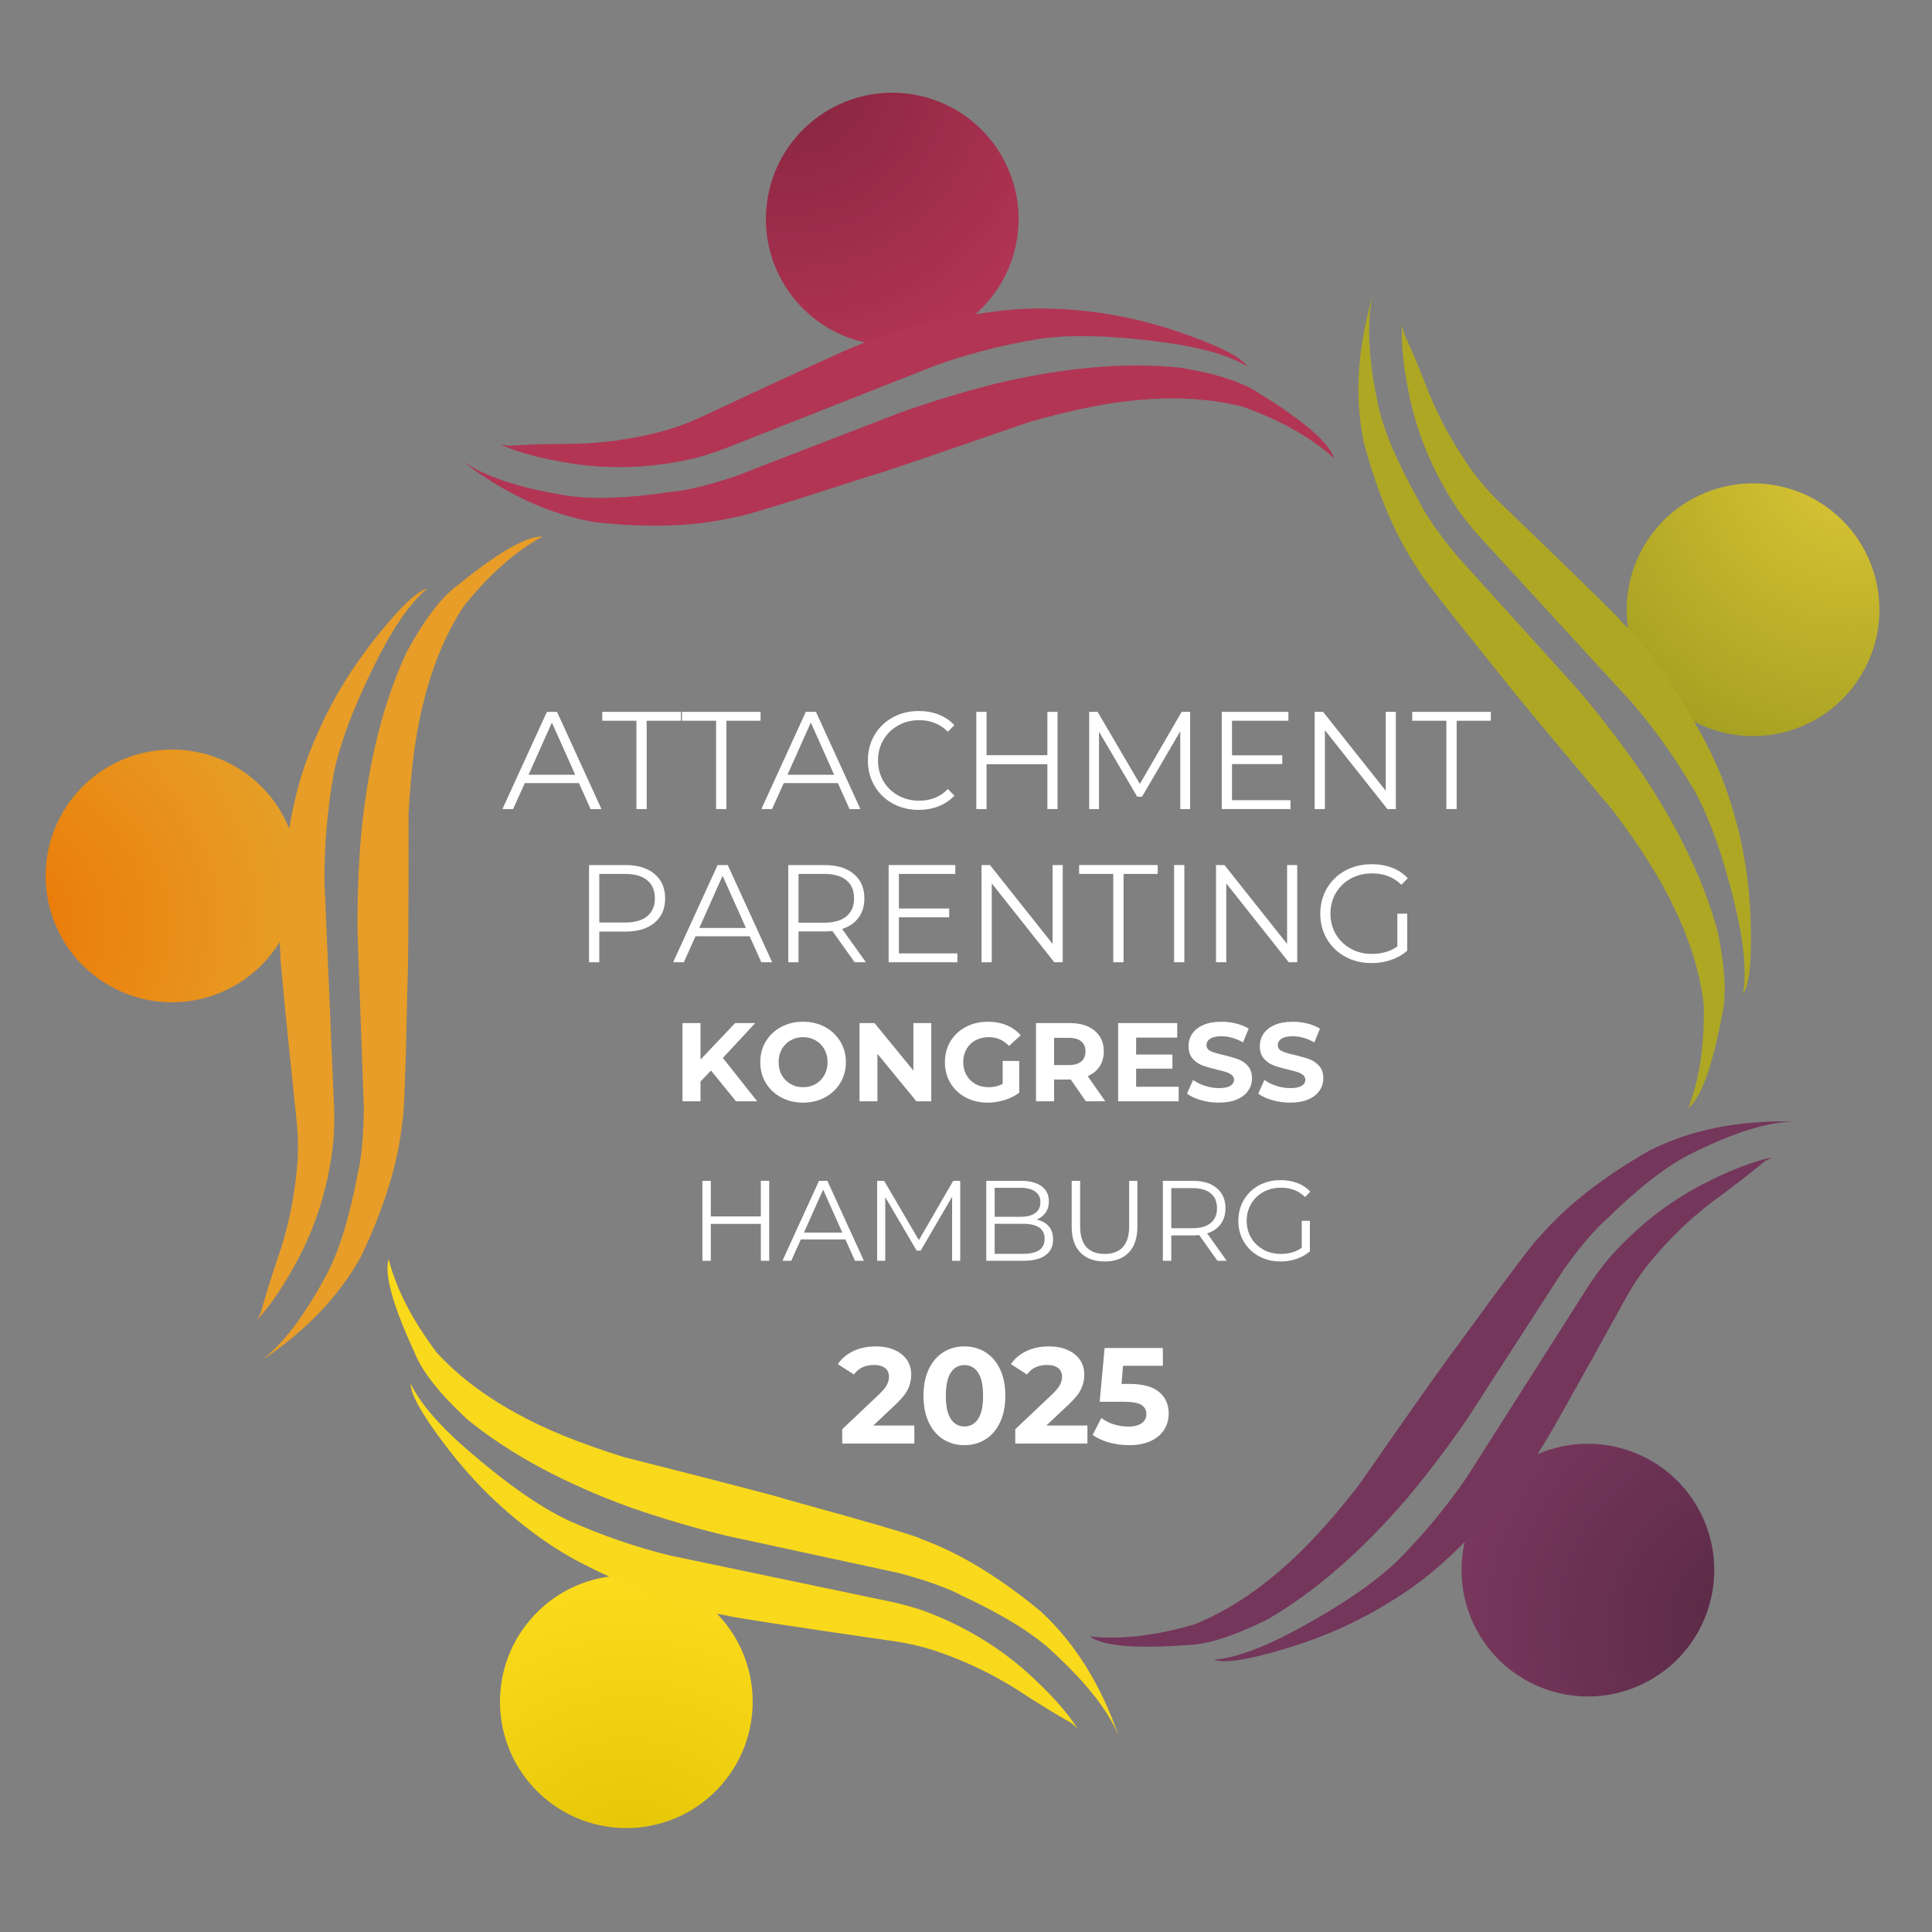 <svg xmlns="http://www.w3.org/2000/svg" xmlns:xlink="http://www.w3.org/1999/xlink" width="1080" zoomAndPan="magnify" viewBox="0 0 810 810" height="1080" preserveAspectRatio="xMidYMid meet" version="1.0"><rect x="0" y="0" width="810" height="810" fill="#808080" stroke="none"/><defs><g/><clipPath id="be4959334e"><path d="M 321 38 L 428 38 L 428 145 L 321 145 Z M 321 38 " clip-rule="nonzero"/></clipPath><clipPath id="5ffaa33867"><path d="M 331.312 30.332 L 435.59 49.09 L 416.836 153.363 L 312.559 134.609 Z M 331.312 30.332 " clip-rule="nonzero"/></clipPath><clipPath id="1bbcb3bfa1"><path d="M 383.453 39.711 C 354.656 34.531 327.117 53.676 321.938 82.469 C 316.758 111.266 335.902 138.805 364.695 143.984 C 393.492 149.164 421.031 130.02 426.211 101.227 C 431.391 72.43 412.246 44.891 383.453 39.711 Z M 383.453 39.711 " clip-rule="nonzero"/></clipPath><clipPath id="840b27ff1a"><path d="M 331.312 30.332 L 435.59 49.09 L 416.836 153.363 L 312.559 134.609 Z M 331.312 30.332 " clip-rule="nonzero"/></clipPath><radialGradient gradientTransform="matrix(0.984, 0.177, -0.177, 0.984, 331.314, 30.333)" gradientUnits="userSpaceOnUse" r="149.834" cx="0" id="73a66ac10c" cy="0" fx="0" fy="0"><stop stop-opacity="1" stop-color="rgb(51.964%, 14.554%, 24.379%)" offset="0"/><stop stop-opacity="1" stop-color="rgb(52.252%, 14.651%, 24.518%)" offset="0.016"/><stop stop-opacity="1" stop-color="rgb(52.499%, 14.734%, 24.638%)" offset="0.027"/><stop stop-opacity="1" stop-color="rgb(52.747%, 14.818%, 24.757%)" offset="0.039"/><stop stop-opacity="1" stop-color="rgb(52.994%, 14.902%, 24.876%)" offset="0.051"/><stop stop-opacity="1" stop-color="rgb(53.241%, 14.984%, 24.997%)" offset="0.062"/><stop stop-opacity="1" stop-color="rgb(53.488%, 15.068%, 25.116%)" offset="0.074"/><stop stop-opacity="1" stop-color="rgb(53.737%, 15.15%, 25.235%)" offset="0.086"/><stop stop-opacity="1" stop-color="rgb(53.984%, 15.234%, 25.356%)" offset="0.098"/><stop stop-opacity="1" stop-color="rgb(54.231%, 15.317%, 25.475%)" offset="0.109"/><stop stop-opacity="1" stop-color="rgb(54.478%, 15.401%, 25.594%)" offset="0.121"/><stop stop-opacity="1" stop-color="rgb(54.726%, 15.483%, 25.714%)" offset="0.133"/><stop stop-opacity="1" stop-color="rgb(54.973%, 15.567%, 25.833%)" offset="0.145"/><stop stop-opacity="1" stop-color="rgb(55.22%, 15.649%, 25.952%)" offset="0.156"/><stop stop-opacity="1" stop-color="rgb(55.467%, 15.733%, 26.073%)" offset="0.168"/><stop stop-opacity="1" stop-color="rgb(55.714%, 15.816%, 26.192%)" offset="0.18"/><stop stop-opacity="1" stop-color="rgb(55.962%, 15.9%, 26.311%)" offset="0.191"/><stop stop-opacity="1" stop-color="rgb(56.209%, 15.982%, 26.431%)" offset="0.203"/><stop stop-opacity="1" stop-color="rgb(56.456%, 16.066%, 26.55%)" offset="0.215"/><stop stop-opacity="1" stop-color="rgb(56.703%, 16.148%, 26.669%)" offset="0.227"/><stop stop-opacity="1" stop-color="rgb(56.95%, 16.232%, 26.79%)" offset="0.238"/><stop stop-opacity="1" stop-color="rgb(57.198%, 16.315%, 26.909%)" offset="0.25"/><stop stop-opacity="1" stop-color="rgb(57.404%, 16.385%, 27.008%)" offset="0.262"/><stop stop-opacity="1" stop-color="rgb(57.568%, 16.44%, 27.087%)" offset="0.27"/><stop stop-opacity="1" stop-color="rgb(57.733%, 16.496%, 27.168%)" offset="0.277"/><stop stop-opacity="1" stop-color="rgb(57.898%, 16.551%, 27.248%)" offset="0.285"/><stop stop-opacity="1" stop-color="rgb(58.063%, 16.606%, 27.327%)" offset="0.293"/><stop stop-opacity="1" stop-color="rgb(58.228%, 16.663%, 27.406%)" offset="0.301"/><stop stop-opacity="1" stop-color="rgb(58.392%, 16.718%, 27.487%)" offset="0.309"/><stop stop-opacity="1" stop-color="rgb(58.557%, 16.772%, 27.567%)" offset="0.316"/><stop stop-opacity="1" stop-color="rgb(58.722%, 16.829%, 27.646%)" offset="0.324"/><stop stop-opacity="1" stop-color="rgb(58.888%, 16.884%, 27.725%)" offset="0.332"/><stop stop-opacity="1" stop-color="rgb(59.053%, 16.94%, 27.805%)" offset="0.34"/><stop stop-opacity="1" stop-color="rgb(59.218%, 16.995%, 27.885%)" offset="0.348"/><stop stop-opacity="1" stop-color="rgb(59.383%, 17.05%, 27.965%)" offset="0.355"/><stop stop-opacity="1" stop-color="rgb(59.547%, 17.107%, 28.044%)" offset="0.363"/><stop stop-opacity="1" stop-color="rgb(59.712%, 17.162%, 28.123%)" offset="0.371"/><stop stop-opacity="1" stop-color="rgb(59.959%, 17.244%, 28.244%)" offset="0.379"/><stop stop-opacity="1" stop-color="rgb(60.289%, 17.355%, 28.403%)" offset="0.395"/><stop stop-opacity="1" stop-color="rgb(60.619%, 17.467%, 28.563%)" offset="0.41"/><stop stop-opacity="1" stop-color="rgb(60.948%, 17.577%, 28.722%)" offset="0.426"/><stop stop-opacity="1" stop-color="rgb(61.278%, 17.688%, 28.88%)" offset="0.441"/><stop stop-opacity="1" stop-color="rgb(61.607%, 17.799%, 29.041%)" offset="0.457"/><stop stop-opacity="1" stop-color="rgb(61.937%, 17.911%, 29.199%)" offset="0.473"/><stop stop-opacity="1" stop-color="rgb(62.267%, 18.021%, 29.359%)" offset="0.488"/><stop stop-opacity="1" stop-color="rgb(62.555%, 18.118%, 29.498%)" offset="0.504"/><stop stop-opacity="1" stop-color="rgb(62.802%, 18.201%, 29.619%)" offset="0.516"/><stop stop-opacity="1" stop-color="rgb(63.049%, 18.285%, 29.738%)" offset="0.527"/><stop stop-opacity="1" stop-color="rgb(63.297%, 18.369%, 29.857%)" offset="0.539"/><stop stop-opacity="1" stop-color="rgb(63.544%, 18.451%, 29.977%)" offset="0.551"/><stop stop-opacity="1" stop-color="rgb(63.791%, 18.535%, 30.096%)" offset="0.562"/><stop stop-opacity="1" stop-color="rgb(64.04%, 18.617%, 30.215%)" offset="0.574"/><stop stop-opacity="1" stop-color="rgb(64.287%, 18.701%, 30.336%)" offset="0.586"/><stop stop-opacity="1" stop-color="rgb(64.534%, 18.784%, 30.455%)" offset="0.598"/><stop stop-opacity="1" stop-color="rgb(64.781%, 18.867%, 30.574%)" offset="0.609"/><stop stop-opacity="1" stop-color="rgb(65.028%, 18.95%, 30.695%)" offset="0.621"/><stop stop-opacity="1" stop-color="rgb(65.234%, 19.02%, 30.794%)" offset="0.633"/><stop stop-opacity="1" stop-color="rgb(65.399%, 19.075%, 30.873%)" offset="0.641"/><stop stop-opacity="1" stop-color="rgb(65.564%, 19.13%, 30.952%)" offset="0.648"/><stop stop-opacity="1" stop-color="rgb(65.729%, 19.186%, 31.033%)" offset="0.656"/><stop stop-opacity="1" stop-color="rgb(65.894%, 19.241%, 31.113%)" offset="0.664"/><stop stop-opacity="1" stop-color="rgb(66.058%, 19.296%, 31.192%)" offset="0.672"/><stop stop-opacity="1" stop-color="rgb(66.223%, 19.353%, 31.271%)" offset="0.68"/><stop stop-opacity="1" stop-color="rgb(66.388%, 19.408%, 31.351%)" offset="0.688"/><stop stop-opacity="1" stop-color="rgb(66.635%, 19.492%, 31.471%)" offset="0.695"/><stop stop-opacity="1" stop-color="rgb(66.965%, 19.601%, 31.63%)" offset="0.711"/><stop stop-opacity="1" stop-color="rgb(67.294%, 19.713%, 31.79%)" offset="0.727"/><stop stop-opacity="1" stop-color="rgb(67.624%, 19.824%, 31.949%)" offset="0.742"/><stop stop-opacity="1" stop-color="rgb(67.912%, 19.92%, 32.088%)" offset="0.758"/><stop stop-opacity="1" stop-color="rgb(68.159%, 20.004%, 32.208%)" offset="0.77"/><stop stop-opacity="1" stop-color="rgb(68.407%, 20.087%, 32.327%)" offset="0.781"/><stop stop-opacity="1" stop-color="rgb(68.654%, 20.171%, 32.446%)" offset="0.793"/><stop stop-opacity="1" stop-color="rgb(68.901%, 20.253%, 32.567%)" offset="0.805"/><stop stop-opacity="1" stop-color="rgb(69.107%, 20.323%, 32.666%)" offset="0.816"/><stop stop-opacity="1" stop-color="rgb(69.273%, 20.378%, 32.745%)" offset="0.824"/><stop stop-opacity="1" stop-color="rgb(69.438%, 20.435%, 32.826%)" offset="0.832"/><stop stop-opacity="1" stop-color="rgb(69.603%, 20.49%, 32.906%)" offset="0.84"/><stop stop-opacity="1" stop-color="rgb(69.85%, 20.572%, 33.025%)" offset="0.848"/><stop stop-opacity="1" stop-color="rgb(70.18%, 20.683%, 33.185%)" offset="0.863"/><stop stop-opacity="1" stop-color="rgb(70.468%, 20.781%, 33.324%)" offset="0.879"/><stop stop-opacity="1" stop-color="rgb(70.715%, 20.863%, 33.443%)" offset="0.891"/><stop stop-opacity="1" stop-color="rgb(70.963%, 20.947%, 33.563%)" offset="0.902"/><stop stop-opacity="1" stop-color="rgb(71.169%, 21.016%, 33.662%)" offset="0.914"/><stop stop-opacity="1" stop-color="rgb(71.333%, 21.072%, 33.742%)" offset="0.922"/><stop stop-opacity="1" stop-color="rgb(71.581%, 21.155%, 33.861%)" offset="0.93"/><stop stop-opacity="1" stop-color="rgb(71.869%, 21.252%, 34.001%)" offset="0.945"/><stop stop-opacity="1" stop-color="rgb(72.075%, 21.321%, 34.1%)" offset="0.957"/><stop stop-opacity="1" stop-color="rgb(72.322%, 21.405%, 34.219%)" offset="0.965"/><stop stop-opacity="1" stop-color="rgb(72.569%, 21.487%, 34.34%)" offset="0.98"/><stop stop-opacity="1" stop-color="rgb(72.775%, 21.558%, 34.439%)" offset="0.988"/><stop stop-opacity="1" stop-color="rgb(72.899%, 21.599%, 34.499%)" offset="1"/></radialGradient><clipPath id="6c23cf0ae3"><path d="M 193 153 L 560 153 L 560 221 L 193 221 Z M 193 153 " clip-rule="nonzero"/></clipPath><clipPath id="f960ebeb3f"><path d="M 206.949 96.031 L 565.789 145.605 L 549.879 260.762 L 191.039 211.188 Z M 206.949 96.031 " clip-rule="nonzero"/></clipPath><clipPath id="470be0aadf"><path d="M 565.836 145.609 L 206.996 96.035 L 191.086 211.191 L 549.926 260.766 Z M 565.836 145.609 " clip-rule="nonzero"/></clipPath><clipPath id="68d7b1f8c9"><path d="M 209 129 L 523 129 L 523 196 L 209 196 Z M 209 129 " clip-rule="nonzero"/></clipPath><clipPath id="94028a10cb"><path d="M 206.949 96.031 L 565.789 145.605 L 549.879 260.762 L 191.039 211.188 Z M 206.949 96.031 " clip-rule="nonzero"/></clipPath><clipPath id="0f5a47ab77"><path d="M 565.836 145.609 L 206.996 96.035 L 191.086 211.191 L 549.926 260.766 Z M 565.836 145.609 " clip-rule="nonzero"/></clipPath><clipPath id="964c657c69"><path d="M 681 202 L 788 202 L 788 309 L 681 309 Z M 681 202 " clip-rule="nonzero"/></clipPath><clipPath id="d5c6a665bf"><path d="M 777.051 193.637 L 796.965 297.699 L 692.906 317.613 L 672.992 213.555 Z M 777.051 193.637 " clip-rule="nonzero"/></clipPath><clipPath id="f8f28dfd34"><path d="M 787.008 245.668 C 781.508 216.934 753.754 198.098 725.02 203.598 C 696.285 209.094 677.449 236.848 682.949 265.582 C 688.449 294.32 716.199 313.156 744.938 307.656 C 773.672 302.156 792.508 274.402 787.008 245.668 Z M 787.008 245.668 " clip-rule="nonzero"/></clipPath><clipPath id="acbb32c00c"><path d="M 777.051 193.637 L 796.965 297.699 L 692.906 317.613 L 672.992 213.555 Z M 777.051 193.637 " clip-rule="nonzero"/></clipPath><radialGradient gradientTransform="matrix(0.188, 0.982, -0.982, 0.188, 777.05, 193.638)" gradientUnits="userSpaceOnUse" r="149.834" cx="0" id="9f2f4639d4" cy="0" fx="0" fy="0"><stop stop-opacity="1" stop-color="rgb(86.601%, 77.93%, 21.162%)" offset="0"/><stop stop-opacity="1" stop-color="rgb(86.356%, 77.757%, 21.071%)" offset="0.008"/><stop stop-opacity="1" stop-color="rgb(86.061%, 77.551%, 20.961%)" offset="0.02"/><stop stop-opacity="1" stop-color="rgb(85.767%, 77.345%, 20.85%)" offset="0.031"/><stop stop-opacity="1" stop-color="rgb(85.474%, 77.139%, 20.74%)" offset="0.043"/><stop stop-opacity="1" stop-color="rgb(85.179%, 76.933%, 20.63%)" offset="0.055"/><stop stop-opacity="1" stop-color="rgb(84.885%, 76.727%, 20.52%)" offset="0.066"/><stop stop-opacity="1" stop-color="rgb(84.59%, 76.52%, 20.41%)" offset="0.078"/><stop stop-opacity="1" stop-color="rgb(84.297%, 76.314%, 20.299%)" offset="0.09"/><stop stop-opacity="1" stop-color="rgb(84.003%, 76.108%, 20.189%)" offset="0.102"/><stop stop-opacity="1" stop-color="rgb(83.708%, 75.902%, 20.079%)" offset="0.113"/><stop stop-opacity="1" stop-color="rgb(83.414%, 75.696%, 19.969%)" offset="0.125"/><stop stop-opacity="1" stop-color="rgb(83.119%, 75.49%, 19.859%)" offset="0.137"/><stop stop-opacity="1" stop-color="rgb(82.826%, 75.282%, 19.749%)" offset="0.148"/><stop stop-opacity="1" stop-color="rgb(82.532%, 75.076%, 19.638%)" offset="0.16"/><stop stop-opacity="1" stop-color="rgb(82.237%, 74.87%, 19.528%)" offset="0.172"/><stop stop-opacity="1" stop-color="rgb(81.943%, 74.664%, 19.418%)" offset="0.184"/><stop stop-opacity="1" stop-color="rgb(81.65%, 74.458%, 19.308%)" offset="0.195"/><stop stop-opacity="1" stop-color="rgb(81.355%, 74.252%, 19.199%)" offset="0.207"/><stop stop-opacity="1" stop-color="rgb(81.061%, 74.045%, 19.087%)" offset="0.219"/><stop stop-opacity="1" stop-color="rgb(80.766%, 73.839%, 18.977%)" offset="0.23"/><stop stop-opacity="1" stop-color="rgb(80.473%, 73.633%, 18.867%)" offset="0.242"/><stop stop-opacity="1" stop-color="rgb(80.228%, 73.462%, 18.776%)" offset="0.254"/><stop stop-opacity="1" stop-color="rgb(80.032%, 73.325%, 18.703%)" offset="0.262"/><stop stop-opacity="1" stop-color="rgb(79.836%, 73.187%, 18.629%)" offset="0.27"/><stop stop-opacity="1" stop-color="rgb(79.64%, 73.048%, 18.555%)" offset="0.277"/><stop stop-opacity="1" stop-color="rgb(79.443%, 72.911%, 18.481%)" offset="0.285"/><stop stop-opacity="1" stop-color="rgb(79.248%, 72.774%, 18.408%)" offset="0.293"/><stop stop-opacity="1" stop-color="rgb(79.051%, 72.636%, 18.335%)" offset="0.301"/><stop stop-opacity="1" stop-color="rgb(78.854%, 72.499%, 18.262%)" offset="0.309"/><stop stop-opacity="1" stop-color="rgb(78.659%, 72.362%, 18.188%)" offset="0.316"/><stop stop-opacity="1" stop-color="rgb(78.462%, 72.224%, 18.115%)" offset="0.324"/><stop stop-opacity="1" stop-color="rgb(78.267%, 72.087%, 18.042%)" offset="0.332"/><stop stop-opacity="1" stop-color="rgb(78.07%, 71.95%, 17.967%)" offset="0.34"/><stop stop-opacity="1" stop-color="rgb(77.875%, 71.811%, 17.894%)" offset="0.348"/><stop stop-opacity="1" stop-color="rgb(77.678%, 71.674%, 17.821%)" offset="0.355"/><stop stop-opacity="1" stop-color="rgb(77.483%, 71.536%, 17.747%)" offset="0.363"/><stop stop-opacity="1" stop-color="rgb(77.286%, 71.399%, 17.674%)" offset="0.371"/><stop stop-opacity="1" stop-color="rgb(77.09%, 71.262%, 17.601%)" offset="0.379"/><stop stop-opacity="1" stop-color="rgb(76.894%, 71.124%, 17.528%)" offset="0.387"/><stop stop-opacity="1" stop-color="rgb(76.698%, 70.987%, 17.455%)" offset="0.395"/><stop stop-opacity="1" stop-color="rgb(76.501%, 70.85%, 17.38%)" offset="0.402"/><stop stop-opacity="1" stop-color="rgb(76.306%, 70.712%, 17.307%)" offset="0.41"/><stop stop-opacity="1" stop-color="rgb(76.109%, 70.573%, 17.233%)" offset="0.418"/><stop stop-opacity="1" stop-color="rgb(75.914%, 70.436%, 17.16%)" offset="0.426"/><stop stop-opacity="1" stop-color="rgb(75.717%, 70.299%, 17.087%)" offset="0.434"/><stop stop-opacity="1" stop-color="rgb(75.522%, 70.161%, 17.014%)" offset="0.441"/><stop stop-opacity="1" stop-color="rgb(75.325%, 70.024%, 16.94%)" offset="0.449"/><stop stop-opacity="1" stop-color="rgb(75.13%, 69.887%, 16.867%)" offset="0.457"/><stop stop-opacity="1" stop-color="rgb(74.933%, 69.749%, 16.792%)" offset="0.465"/><stop stop-opacity="1" stop-color="rgb(74.738%, 69.612%, 16.719%)" offset="0.473"/><stop stop-opacity="1" stop-color="rgb(74.541%, 69.475%, 16.646%)" offset="0.48"/><stop stop-opacity="1" stop-color="rgb(74.345%, 69.336%, 16.573%)" offset="0.488"/><stop stop-opacity="1" stop-color="rgb(74.149%, 69.199%, 16.499%)" offset="0.496"/><stop stop-opacity="1" stop-color="rgb(73.903%, 69.026%, 16.408%)" offset="0.504"/><stop stop-opacity="1" stop-color="rgb(73.61%, 68.82%, 16.296%)" offset="0.516"/><stop stop-opacity="1" stop-color="rgb(73.315%, 68.614%, 16.187%)" offset="0.527"/><stop stop-opacity="1" stop-color="rgb(73.021%, 68.408%, 16.077%)" offset="0.539"/><stop stop-opacity="1" stop-color="rgb(72.726%, 68.202%, 15.967%)" offset="0.551"/><stop stop-opacity="1" stop-color="rgb(72.433%, 67.996%, 15.857%)" offset="0.562"/><stop stop-opacity="1" stop-color="rgb(72.139%, 67.789%, 15.747%)" offset="0.574"/><stop stop-opacity="1" stop-color="rgb(71.844%, 67.583%, 15.636%)" offset="0.586"/><stop stop-opacity="1" stop-color="rgb(71.55%, 67.377%, 15.526%)" offset="0.598"/><stop stop-opacity="1" stop-color="rgb(71.257%, 67.171%, 15.416%)" offset="0.609"/><stop stop-opacity="1" stop-color="rgb(70.963%, 66.965%, 15.306%)" offset="0.621"/><stop stop-opacity="1" stop-color="rgb(70.717%, 66.792%, 15.215%)" offset="0.633"/><stop stop-opacity="1" stop-color="rgb(70.522%, 66.655%, 15.141%)" offset="0.641"/><stop stop-opacity="1" stop-color="rgb(70.325%, 66.518%, 15.067%)" offset="0.648"/><stop stop-opacity="1" stop-color="rgb(70.129%, 66.38%, 14.993%)" offset="0.656"/><stop stop-opacity="1" stop-color="rgb(69.933%, 66.243%, 14.92%)" offset="0.664"/><stop stop-opacity="1" stop-color="rgb(69.737%, 66.106%, 14.847%)" offset="0.672"/><stop stop-opacity="1" stop-color="rgb(69.54%, 65.968%, 14.774%)" offset="0.68"/><stop stop-opacity="1" stop-color="rgb(69.345%, 65.831%, 14.7%)" offset="0.688"/><stop stop-opacity="1" stop-color="rgb(69.148%, 65.694%, 14.627%)" offset="0.695"/><stop stop-opacity="1" stop-color="rgb(68.953%, 65.555%, 14.552%)" offset="0.703"/><stop stop-opacity="1" stop-color="rgb(68.756%, 65.417%, 14.479%)" offset="0.711"/><stop stop-opacity="1" stop-color="rgb(68.561%, 65.28%, 14.406%)" offset="0.719"/><stop stop-opacity="1" stop-color="rgb(68.364%, 65.143%, 14.333%)" offset="0.727"/><stop stop-opacity="1" stop-color="rgb(68.169%, 65.005%, 14.259%)" offset="0.734"/><stop stop-opacity="1" stop-color="rgb(67.972%, 64.868%, 14.186%)" offset="0.742"/><stop stop-opacity="1" stop-color="rgb(67.776%, 64.731%, 14.113%)" offset="0.75"/><stop stop-opacity="1" stop-color="rgb(67.531%, 64.558%, 14.021%)" offset="0.758"/><stop stop-opacity="1" stop-color="rgb(67.236%, 64.352%, 13.91%)" offset="0.77"/><stop stop-opacity="1" stop-color="rgb(66.942%, 64.145%, 13.8%)" offset="0.781"/><stop stop-opacity="1" stop-color="rgb(66.647%, 63.939%, 13.69%)" offset="0.793"/><stop stop-opacity="1" stop-color="rgb(66.354%, 63.733%, 13.58%)" offset="0.805"/><stop stop-opacity="1" stop-color="rgb(66.109%, 63.562%, 13.489%)" offset="0.816"/><stop stop-opacity="1" stop-color="rgb(65.913%, 63.425%, 13.416%)" offset="0.824"/><stop stop-opacity="1" stop-color="rgb(65.717%, 63.287%, 13.341%)" offset="0.832"/><stop stop-opacity="1" stop-color="rgb(65.521%, 63.148%, 13.268%)" offset="0.84"/><stop stop-opacity="1" stop-color="rgb(65.324%, 63.011%, 13.194%)" offset="0.848"/><stop stop-opacity="1" stop-color="rgb(65.129%, 62.874%, 13.121%)" offset="0.855"/><stop stop-opacity="1" stop-color="rgb(64.932%, 62.737%, 13.048%)" offset="0.863"/><stop stop-opacity="1" stop-color="rgb(64.737%, 62.599%, 12.975%)" offset="0.871"/><stop stop-opacity="1" stop-color="rgb(64.491%, 62.427%, 12.883%)" offset="0.879"/><stop stop-opacity="1" stop-color="rgb(64.197%, 62.221%, 12.772%)" offset="0.891"/><stop stop-opacity="1" stop-color="rgb(63.902%, 62.015%, 12.662%)" offset="0.902"/><stop stop-opacity="1" stop-color="rgb(63.658%, 61.842%, 12.57%)" offset="0.914"/><stop stop-opacity="1" stop-color="rgb(63.461%, 61.705%, 12.497%)" offset="0.922"/><stop stop-opacity="1" stop-color="rgb(63.266%, 61.568%, 12.424%)" offset="0.93"/><stop stop-opacity="1" stop-color="rgb(63.069%, 61.43%, 12.35%)" offset="0.938"/><stop stop-opacity="1" stop-color="rgb(62.823%, 61.258%, 12.257%)" offset="0.945"/><stop stop-opacity="1" stop-color="rgb(62.579%, 61.087%, 12.166%)" offset="0.957"/><stop stop-opacity="1" stop-color="rgb(62.383%, 60.95%, 12.093%)" offset="0.965"/><stop stop-opacity="1" stop-color="rgb(62.138%, 60.777%, 12.001%)" offset="0.973"/><stop stop-opacity="1" stop-color="rgb(61.893%, 60.605%, 11.909%)" offset="0.984"/><stop stop-opacity="1" stop-color="rgb(61.697%, 60.468%, 11.836%)" offset="0.992"/><stop stop-opacity="1" stop-color="rgb(61.6%, 60.399%, 11.8%)" offset="1"/></radialGradient><clipPath id="facacffa6a"><path d="M 569 123 L 724 123 L 724 465 L 569 465 Z M 569 123 " clip-rule="nonzero"/></clipPath><clipPath id="a88f6e2867"><path d="M 671.105 101.133 L 753.609 453.859 L 640.418 480.336 L 557.91 127.609 Z M 671.105 101.133 " clip-rule="nonzero"/></clipPath><clipPath id="b7770c9211"><path d="M 753.621 453.906 L 671.113 101.176 L 557.922 127.656 L 640.426 480.383 Z M 753.621 453.906 " clip-rule="nonzero"/></clipPath><clipPath id="cdb771d246"><path d="M 587 136 L 735 136 L 735 417 L 587 417 Z M 587 136 " clip-rule="nonzero"/></clipPath><clipPath id="e957618ea2"><path d="M 671.105 101.133 L 753.609 453.859 L 640.418 480.336 L 557.91 127.609 Z M 671.105 101.133 " clip-rule="nonzero"/></clipPath><clipPath id="d0f9b8c890"><path d="M 753.621 453.906 L 671.113 101.176 L 557.922 127.656 L 640.426 480.383 Z M 753.621 453.906 " clip-rule="nonzero"/></clipPath><clipPath id="0b0c91ffe5"><path d="M 612 605 L 719 605 L 719 712 L 612 712 Z M 612 605 " clip-rule="nonzero"/></clipPath><clipPath id="31b8488d5f"><path d="M 736.492 682.879 L 641.125 729.031 L 594.973 633.664 L 690.344 587.512 Z M 736.492 682.879 " clip-rule="nonzero"/></clipPath><clipPath id="f30f9e1df7"><path d="M 688.809 705.957 C 715.145 693.211 726.164 661.531 713.418 635.195 C 700.672 608.863 668.992 597.844 642.66 610.59 C 616.324 623.332 605.305 655.012 618.051 681.348 C 630.793 707.684 662.477 718.699 688.809 705.957 Z M 688.809 705.957 " clip-rule="nonzero"/></clipPath><clipPath id="f4b523316f"><path d="M 736.492 682.879 L 641.125 729.031 L 594.973 633.664 L 690.344 587.512 Z M 736.492 682.879 " clip-rule="nonzero"/></clipPath><radialGradient gradientTransform="matrix(-0.9, 0.436, -0.436, -0.9, 736.494, 682.881)" gradientUnits="userSpaceOnUse" r="149.834" cx="0" id="692918a759" cy="0" fx="0" fy="0"><stop stop-opacity="1" stop-color="rgb(34.218%, 15.753%, 26.79%)" offset="0"/><stop stop-opacity="1" stop-color="rgb(34.427%, 15.849%, 26.95%)" offset="0.016"/><stop stop-opacity="1" stop-color="rgb(34.607%, 15.932%, 27.087%)" offset="0.027"/><stop stop-opacity="1" stop-color="rgb(34.785%, 16.014%, 27.225%)" offset="0.039"/><stop stop-opacity="1" stop-color="rgb(34.966%, 16.095%, 27.362%)" offset="0.051"/><stop stop-opacity="1" stop-color="rgb(35.144%, 16.177%, 27.499%)" offset="0.062"/><stop stop-opacity="1" stop-color="rgb(35.324%, 16.26%, 27.637%)" offset="0.074"/><stop stop-opacity="1" stop-color="rgb(35.503%, 16.342%, 27.773%)" offset="0.086"/><stop stop-opacity="1" stop-color="rgb(35.683%, 16.423%, 27.91%)" offset="0.098"/><stop stop-opacity="1" stop-color="rgb(35.861%, 16.505%, 28.047%)" offset="0.109"/><stop stop-opacity="1" stop-color="rgb(36.041%, 16.588%, 28.185%)" offset="0.121"/><stop stop-opacity="1" stop-color="rgb(36.31%, 16.71%, 28.391%)" offset="0.133"/><stop stop-opacity="1" stop-color="rgb(36.668%, 16.875%, 28.664%)" offset="0.156"/><stop stop-opacity="1" stop-color="rgb(37.027%, 17.038%, 28.938%)" offset="0.18"/><stop stop-opacity="1" stop-color="rgb(37.386%, 17.203%, 29.213%)" offset="0.203"/><stop stop-opacity="1" stop-color="rgb(37.744%, 17.368%, 29.488%)" offset="0.227"/><stop stop-opacity="1" stop-color="rgb(38.103%, 17.531%, 29.761%)" offset="0.25"/><stop stop-opacity="1" stop-color="rgb(38.432%, 17.682%, 30.013%)" offset="0.273"/><stop stop-opacity="1" stop-color="rgb(38.731%, 17.818%, 30.241%)" offset="0.293"/><stop stop-opacity="1" stop-color="rgb(39.03%, 17.955%, 30.47%)" offset="0.312"/><stop stop-opacity="1" stop-color="rgb(39.328%, 18.091%, 30.698%)" offset="0.332"/><stop stop-opacity="1" stop-color="rgb(39.627%, 18.228%, 30.927%)" offset="0.352"/><stop stop-opacity="1" stop-color="rgb(39.926%, 18.365%, 31.155%)" offset="0.371"/><stop stop-opacity="1" stop-color="rgb(40.195%, 18.488%, 31.361%)" offset="0.391"/><stop stop-opacity="1" stop-color="rgb(40.434%, 18.597%, 31.543%)" offset="0.406"/><stop stop-opacity="1" stop-color="rgb(40.672%, 18.707%, 31.726%)" offset="0.422"/><stop stop-opacity="1" stop-color="rgb(40.912%, 18.816%, 31.909%)" offset="0.438"/><stop stop-opacity="1" stop-color="rgb(41.151%, 18.925%, 32.092%)" offset="0.453"/><stop stop-opacity="1" stop-color="rgb(41.389%, 19.035%, 32.275%)" offset="0.469"/><stop stop-opacity="1" stop-color="rgb(41.629%, 19.144%, 32.457%)" offset="0.484"/><stop stop-opacity="1" stop-color="rgb(41.869%, 19.254%, 32.64%)" offset="0.5"/><stop stop-opacity="1" stop-color="rgb(42.078%, 19.35%, 32.8%)" offset="0.516"/><stop stop-opacity="1" stop-color="rgb(42.256%, 19.432%, 32.938%)" offset="0.527"/><stop stop-opacity="1" stop-color="rgb(42.436%, 19.513%, 33.075%)" offset="0.539"/><stop stop-opacity="1" stop-color="rgb(42.615%, 19.595%, 33.212%)" offset="0.551"/><stop stop-opacity="1" stop-color="rgb(42.795%, 19.678%, 33.35%)" offset="0.562"/><stop stop-opacity="1" stop-color="rgb(43.063%, 19.8%, 33.554%)" offset="0.574"/><stop stop-opacity="1" stop-color="rgb(43.422%, 19.965%, 33.829%)" offset="0.598"/><stop stop-opacity="1" stop-color="rgb(43.781%, 20.128%, 34.103%)" offset="0.621"/><stop stop-opacity="1" stop-color="rgb(44.11%, 20.279%, 34.354%)" offset="0.645"/><stop stop-opacity="1" stop-color="rgb(44.409%, 20.416%, 34.583%)" offset="0.664"/><stop stop-opacity="1" stop-color="rgb(44.708%, 20.552%, 34.811%)" offset="0.684"/><stop stop-opacity="1" stop-color="rgb(44.977%, 20.676%, 35.017%)" offset="0.703"/><stop stop-opacity="1" stop-color="rgb(45.215%, 20.786%, 35.2%)" offset="0.719"/><stop stop-opacity="1" stop-color="rgb(45.454%, 20.894%, 35.382%)" offset="0.734"/><stop stop-opacity="1" stop-color="rgb(45.694%, 21.004%, 35.565%)" offset="0.75"/><stop stop-opacity="1" stop-color="rgb(45.903%, 21.1%, 35.725%)" offset="0.766"/><stop stop-opacity="1" stop-color="rgb(46.082%, 21.181%, 35.863%)" offset="0.777"/><stop stop-opacity="1" stop-color="rgb(46.35%, 21.304%, 36.069%)" offset="0.789"/><stop stop-opacity="1" stop-color="rgb(46.709%, 21.469%, 36.342%)" offset="0.812"/><stop stop-opacity="1" stop-color="rgb(47.038%, 21.619%, 36.594%)" offset="0.836"/><stop stop-opacity="1" stop-color="rgb(47.307%, 21.742%, 36.8%)" offset="0.855"/><stop stop-opacity="1" stop-color="rgb(47.546%, 21.851%, 36.983%)" offset="0.871"/><stop stop-opacity="1" stop-color="rgb(47.755%, 21.947%, 37.143%)" offset="0.887"/><stop stop-opacity="1" stop-color="rgb(48.024%, 22.07%, 37.347%)" offset="0.898"/><stop stop-opacity="1" stop-color="rgb(48.354%, 22.22%, 37.599%)" offset="0.922"/><stop stop-opacity="1" stop-color="rgb(48.592%, 22.33%, 37.782%)" offset="0.941"/><stop stop-opacity="1" stop-color="rgb(48.86%, 22.453%, 37.988%)" offset="0.953"/><stop stop-opacity="1" stop-color="rgb(49.219%, 22.617%, 38.261%)" offset="0.977"/><stop stop-opacity="1" stop-color="rgb(49.399%, 22.699%, 38.399%)" offset="1"/></radialGradient><clipPath id="69c4206b8e"><path d="M 456 470 L 753 470 L 753 691 L 456 691 Z M 456 470 " clip-rule="nonzero"/></clipPath><clipPath id="d91a5d5249"><path d="M 798.457 556.613 L 479.07 727.539 L 424.219 625.047 L 743.605 454.117 Z M 798.457 556.613 " clip-rule="nonzero"/></clipPath><clipPath id="a4cb8bf142"><path d="M 479.027 727.562 L 798.418 556.637 L 743.566 454.141 L 424.176 625.066 Z M 479.027 727.562 " clip-rule="nonzero"/></clipPath><clipPath id="2a1e93b4a0"><path d="M 509 485 L 743 485 L 743 697 L 509 697 Z M 509 485 " clip-rule="nonzero"/></clipPath><clipPath id="4f6c4361b5"><path d="M 798.457 556.613 L 479.07 727.539 L 424.219 625.047 L 743.605 454.117 Z M 798.457 556.613 " clip-rule="nonzero"/></clipPath><clipPath id="c3be58ccc1"><path d="M 479.027 727.562 L 798.418 556.637 L 743.566 454.141 L 424.176 625.066 Z M 479.027 727.562 " clip-rule="nonzero"/></clipPath><clipPath id="cf3706e38d"><path d="M 209 660 L 316 660 L 316 767 L 209 767 Z M 209 660 " clip-rule="nonzero"/></clipPath><clipPath id="33526d823d"><path d="M 264.527 788.352 L 187.703 715.391 L 260.664 638.566 L 337.488 711.527 Z M 264.527 788.352 " clip-rule="nonzero"/></clipPath><clipPath id="abb3034dbb"><path d="M 226.117 751.871 C 247.328 772.02 280.859 771.152 301.008 749.938 C 321.156 728.723 320.289 695.195 299.074 675.047 C 277.859 654.898 244.332 655.766 224.184 676.98 C 204.035 698.191 204.902 731.723 226.117 751.871 Z M 226.117 751.871 " clip-rule="nonzero"/></clipPath><clipPath id="566c608258"><path d="M 264.527 788.352 L 187.703 715.391 L 260.664 638.566 L 337.488 711.527 Z M 264.527 788.352 " clip-rule="nonzero"/></clipPath><radialGradient gradientTransform="matrix(-0.725, -0.689, 0.689, -0.725, 264.528, 788.351)" gradientUnits="userSpaceOnUse" r="149.834" cx="0" id="e41fd820a8" cy="0" fx="0" fy="0"><stop stop-opacity="1" stop-color="rgb(88.777%, 76.671%, 0.989%)" offset="0"/><stop stop-opacity="1" stop-color="rgb(89.111%, 76.993%, 1.343%)" offset="0.031"/><stop stop-opacity="1" stop-color="rgb(89.423%, 77.293%, 1.672%)" offset="0.059"/><stop stop-opacity="1" stop-color="rgb(89.734%, 77.594%, 2.003%)" offset="0.086"/><stop stop-opacity="1" stop-color="rgb(90.047%, 77.895%, 2.335%)" offset="0.113"/><stop stop-opacity="1" stop-color="rgb(90.335%, 78.174%, 2.643%)" offset="0.141"/><stop stop-opacity="1" stop-color="rgb(90.602%, 78.432%, 2.927%)" offset="0.164"/><stop stop-opacity="1" stop-color="rgb(90.869%, 78.69%, 3.209%)" offset="0.188"/><stop stop-opacity="1" stop-color="rgb(91.136%, 78.947%, 3.493%)" offset="0.211"/><stop stop-opacity="1" stop-color="rgb(91.405%, 79.205%, 3.777%)" offset="0.234"/><stop stop-opacity="1" stop-color="rgb(91.649%, 79.442%, 4.036%)" offset="0.258"/><stop stop-opacity="1" stop-color="rgb(91.872%, 79.657%, 4.272%)" offset="0.277"/><stop stop-opacity="1" stop-color="rgb(92.094%, 79.872%, 4.509%)" offset="0.297"/><stop stop-opacity="1" stop-color="rgb(92.317%, 80.087%, 4.745%)" offset="0.316"/><stop stop-opacity="1" stop-color="rgb(92.54%, 80.301%, 4.982%)" offset="0.336"/><stop stop-opacity="1" stop-color="rgb(92.763%, 80.516%, 5.219%)" offset="0.355"/><stop stop-opacity="1" stop-color="rgb(92.986%, 80.731%, 5.453%)" offset="0.375"/><stop stop-opacity="1" stop-color="rgb(93.185%, 80.925%, 5.667%)" offset="0.395"/><stop stop-opacity="1" stop-color="rgb(93.364%, 81.096%, 5.856%)" offset="0.41"/><stop stop-opacity="1" stop-color="rgb(93.541%, 81.268%, 6.046%)" offset="0.426"/><stop stop-opacity="1" stop-color="rgb(93.81%, 81.526%, 6.329%)" offset="0.441"/><stop stop-opacity="1" stop-color="rgb(94.165%, 81.87%, 6.708%)" offset="0.473"/><stop stop-opacity="1" stop-color="rgb(94.499%, 82.191%, 7.062%)" offset="0.504"/><stop stop-opacity="1" stop-color="rgb(94.81%, 82.492%, 7.393%)" offset="0.531"/><stop stop-opacity="1" stop-color="rgb(95.123%, 82.794%, 7.722%)" offset="0.559"/><stop stop-opacity="1" stop-color="rgb(95.412%, 83.073%, 8.031%)" offset="0.586"/><stop stop-opacity="1" stop-color="rgb(95.679%, 83.331%, 8.315%)" offset="0.609"/><stop stop-opacity="1" stop-color="rgb(95.924%, 83.566%, 8.574%)" offset="0.633"/><stop stop-opacity="1" stop-color="rgb(96.147%, 83.781%, 8.81%)" offset="0.652"/><stop stop-opacity="1" stop-color="rgb(96.37%, 83.997%, 9.047%)" offset="0.672"/><stop stop-opacity="1" stop-color="rgb(96.57%, 84.19%, 9.259%)" offset="0.691"/><stop stop-opacity="1" stop-color="rgb(96.748%, 84.363%, 9.448%)" offset="0.707"/><stop stop-opacity="1" stop-color="rgb(97.015%, 84.619%, 9.732%)" offset="0.723"/><stop stop-opacity="1" stop-color="rgb(97.35%, 84.943%, 10.086%)" offset="0.754"/><stop stop-opacity="1" stop-color="rgb(97.661%, 85.243%, 10.417%)" offset="0.781"/><stop stop-opacity="1" stop-color="rgb(97.951%, 85.522%, 10.725%)" offset="0.809"/><stop stop-opacity="1" stop-color="rgb(98.196%, 85.759%, 10.985%)" offset="0.832"/><stop stop-opacity="1" stop-color="rgb(98.396%, 85.951%, 11.197%)" offset="0.852"/><stop stop-opacity="1" stop-color="rgb(98.663%, 86.209%, 11.481%)" offset="0.867"/><stop stop-opacity="1" stop-color="rgb(98.975%, 86.51%, 11.812%)" offset="0.898"/><stop stop-opacity="1" stop-color="rgb(99.22%, 86.746%, 12.071%)" offset="0.922"/><stop stop-opacity="1" stop-color="rgb(99.487%, 87.004%, 12.355%)" offset="0.941"/><stop stop-opacity="1" stop-color="rgb(99.821%, 87.328%, 12.711%)" offset="0.969"/><stop stop-opacity="1" stop-color="rgb(100%, 87.5%, 12.9%)" offset="1"/></radialGradient><clipPath id="5c9a9f9fab"><path d="M 162 527 L 470 527 L 470 728 L 162 728 Z M 162 527 " clip-rule="nonzero"/></clipPath><clipPath id="5eb851d1e7"><path d="M 404.543 801.793 L 131.945 563.223 L 208.504 475.746 L 481.102 714.312 Z M 404.543 801.793 " clip-rule="nonzero"/></clipPath><clipPath id="81a33d841f"><path d="M 131.91 563.191 L 404.508 801.762 L 481.066 714.285 L 208.469 475.715 Z M 131.91 563.191 " clip-rule="nonzero"/></clipPath><clipPath id="750d9e9924"><path d="M 172 580 L 452 580 L 452 725 L 172 725 Z M 172 580 " clip-rule="nonzero"/></clipPath><clipPath id="5bffc6164b"><path d="M 404.543 801.793 L 131.945 563.223 L 208.504 475.746 L 481.102 714.312 Z M 404.543 801.793 " clip-rule="nonzero"/></clipPath><clipPath id="a0fe1b856c"><path d="M 131.91 563.191 L 404.508 801.762 L 481.066 714.285 L 208.469 475.715 Z M 131.91 563.191 " clip-rule="nonzero"/></clipPath><clipPath id="5df3148899"><path d="M 19 314 L 126 314 L 126 421 L 19 421 Z M 19 314 " clip-rule="nonzero"/></clipPath><clipPath id="fe983fe4c1"><path d="M 0.004 387.539 L 51.805 295.121 L 144.227 346.926 L 92.422 439.344 Z M 0.004 387.539 " clip-rule="nonzero"/></clipPath><clipPath id="b8a0043f51"><path d="M 25.902 341.332 C 11.598 366.852 20.691 399.137 46.211 413.441 C 71.734 427.746 104.02 418.656 118.324 393.133 C 132.629 367.613 123.535 335.328 98.016 321.023 C 72.496 306.719 40.211 315.809 25.902 341.332 Z M 25.902 341.332 " clip-rule="nonzero"/></clipPath><clipPath id="e79ec16900"><path d="M 0.004 387.539 L 51.805 295.121 L 144.227 346.926 L 92.422 439.344 Z M 0.004 387.539 " clip-rule="nonzero"/></clipPath><radialGradient gradientTransform="matrix(0.489, -0.872, 0.872, 0.489, 0.002, 387.54)" gradientUnits="userSpaceOnUse" r="149.834" cx="0" id="49511b6729" cy="0" fx="0" fy="0"><stop stop-opacity="1" stop-color="rgb(92.477%, 46.446%, 1.721%)" offset="0"/><stop stop-opacity="1" stop-color="rgb(92.441%, 46.703%, 1.936%)" offset="0.016"/><stop stop-opacity="1" stop-color="rgb(92.409%, 46.924%, 2.119%)" offset="0.027"/><stop stop-opacity="1" stop-color="rgb(92.377%, 47.144%, 2.304%)" offset="0.039"/><stop stop-opacity="1" stop-color="rgb(92.346%, 47.363%, 2.489%)" offset="0.051"/><stop stop-opacity="1" stop-color="rgb(92.314%, 47.585%, 2.672%)" offset="0.062"/><stop stop-opacity="1" stop-color="rgb(92.282%, 47.804%, 2.856%)" offset="0.074"/><stop stop-opacity="1" stop-color="rgb(92.252%, 48.024%, 3.04%)" offset="0.086"/><stop stop-opacity="1" stop-color="rgb(92.22%, 48.245%, 3.224%)" offset="0.098"/><stop stop-opacity="1" stop-color="rgb(92.188%, 48.465%, 3.407%)" offset="0.109"/><stop stop-opacity="1" stop-color="rgb(92.155%, 48.686%, 3.592%)" offset="0.121"/><stop stop-opacity="1" stop-color="rgb(92.125%, 48.906%, 3.777%)" offset="0.133"/><stop stop-opacity="1" stop-color="rgb(92.093%, 49.126%, 3.96%)" offset="0.145"/><stop stop-opacity="1" stop-color="rgb(92.061%, 49.347%, 4.144%)" offset="0.156"/><stop stop-opacity="1" stop-color="rgb(92.029%, 49.567%, 4.327%)" offset="0.168"/><stop stop-opacity="1" stop-color="rgb(91.998%, 49.788%, 4.512%)" offset="0.18"/><stop stop-opacity="1" stop-color="rgb(91.966%, 50.008%, 4.695%)" offset="0.191"/><stop stop-opacity="1" stop-color="rgb(91.934%, 50.227%, 4.88%)" offset="0.203"/><stop stop-opacity="1" stop-color="rgb(91.902%, 50.449%, 5.064%)" offset="0.215"/><stop stop-opacity="1" stop-color="rgb(91.872%, 50.668%, 5.247%)" offset="0.227"/><stop stop-opacity="1" stop-color="rgb(91.84%, 50.888%, 5.432%)" offset="0.238"/><stop stop-opacity="1" stop-color="rgb(91.808%, 51.109%, 5.615%)" offset="0.25"/><stop stop-opacity="1" stop-color="rgb(91.766%, 51.402%, 5.861%)" offset="0.262"/><stop stop-opacity="1" stop-color="rgb(91.713%, 51.77%, 6.168%)" offset="0.281"/><stop stop-opacity="1" stop-color="rgb(91.661%, 52.138%, 6.474%)" offset="0.301"/><stop stop-opacity="1" stop-color="rgb(91.608%, 52.504%, 6.781%)" offset="0.32"/><stop stop-opacity="1" stop-color="rgb(91.554%, 52.872%, 7.088%)" offset="0.34"/><stop stop-opacity="1" stop-color="rgb(91.502%, 53.238%, 7.394%)" offset="0.359"/><stop stop-opacity="1" stop-color="rgb(91.455%, 53.569%, 7.671%)" offset="0.379"/><stop stop-opacity="1" stop-color="rgb(91.412%, 53.864%, 7.915%)" offset="0.395"/><stop stop-opacity="1" stop-color="rgb(91.371%, 54.156%, 8.16%)" offset="0.41"/><stop stop-opacity="1" stop-color="rgb(91.328%, 54.451%, 8.406%)" offset="0.426"/><stop stop-opacity="1" stop-color="rgb(91.286%, 54.744%, 8.652%)" offset="0.441"/><stop stop-opacity="1" stop-color="rgb(91.245%, 55.038%, 8.897%)" offset="0.457"/><stop stop-opacity="1" stop-color="rgb(91.202%, 55.331%, 9.142%)" offset="0.473"/><stop stop-opacity="1" stop-color="rgb(91.159%, 55.626%, 9.387%)" offset="0.488"/><stop stop-opacity="1" stop-color="rgb(91.122%, 55.882%, 9.602%)" offset="0.504"/><stop stop-opacity="1" stop-color="rgb(91.09%, 56.104%, 9.785%)" offset="0.516"/><stop stop-opacity="1" stop-color="rgb(91.058%, 56.323%, 9.97%)" offset="0.527"/><stop stop-opacity="1" stop-color="rgb(91.028%, 56.543%, 10.155%)" offset="0.539"/><stop stop-opacity="1" stop-color="rgb(90.996%, 56.764%, 10.338%)" offset="0.551"/><stop stop-opacity="1" stop-color="rgb(90.964%, 56.984%, 10.522%)" offset="0.562"/><stop stop-opacity="1" stop-color="rgb(90.933%, 57.204%, 10.706%)" offset="0.574"/><stop stop-opacity="1" stop-color="rgb(90.901%, 57.425%, 10.89%)" offset="0.586"/><stop stop-opacity="1" stop-color="rgb(90.869%, 57.645%, 11.073%)" offset="0.598"/><stop stop-opacity="1" stop-color="rgb(90.837%, 57.866%, 11.258%)" offset="0.609"/><stop stop-opacity="1" stop-color="rgb(90.807%, 58.086%, 11.443%)" offset="0.621"/><stop stop-opacity="1" stop-color="rgb(90.764%, 58.379%, 11.687%)" offset="0.633"/><stop stop-opacity="1" stop-color="rgb(90.71%, 58.746%, 11.993%)" offset="0.652"/><stop stop-opacity="1" stop-color="rgb(90.659%, 59.114%, 12.3%)" offset="0.672"/><stop stop-opacity="1" stop-color="rgb(90.611%, 59.444%, 12.576%)" offset="0.691"/><stop stop-opacity="1" stop-color="rgb(90.569%, 59.738%, 12.822%)" offset="0.707"/><stop stop-opacity="1" stop-color="rgb(90.527%, 60.031%, 13.068%)" offset="0.723"/><stop stop-opacity="1" stop-color="rgb(90.485%, 60.326%, 13.312%)" offset="0.738"/><stop stop-opacity="1" stop-color="rgb(90.448%, 60.582%, 13.527%)" offset="0.754"/><stop stop-opacity="1" stop-color="rgb(90.416%, 60.803%, 13.712%)" offset="0.766"/><stop stop-opacity="1" stop-color="rgb(90.384%, 61.023%, 13.895%)" offset="0.777"/><stop stop-opacity="1" stop-color="rgb(90.352%, 61.244%, 14.079%)" offset="0.789"/><stop stop-opacity="1" stop-color="rgb(90.321%, 61.464%, 14.262%)" offset="0.801"/><stop stop-opacity="1" stop-color="rgb(90.289%, 61.684%, 14.447%)" offset="0.812"/><stop stop-opacity="1" stop-color="rgb(90.247%, 61.978%, 14.693%)" offset="0.824"/><stop stop-opacity="1" stop-color="rgb(90.195%, 62.344%, 14.999%)" offset="0.844"/><stop stop-opacity="1" stop-color="rgb(90.147%, 62.675%, 15.276%)" offset="0.863"/><stop stop-opacity="1" stop-color="rgb(90.109%, 62.932%, 15.489%)" offset="0.879"/><stop stop-opacity="1" stop-color="rgb(90.079%, 63.153%, 15.674%)" offset="0.891"/><stop stop-opacity="1" stop-color="rgb(90.047%, 63.373%, 15.857%)" offset="0.902"/><stop stop-opacity="1" stop-color="rgb(90.004%, 63.667%, 16.103%)" offset="0.914"/><stop stop-opacity="1" stop-color="rgb(89.957%, 63.997%, 16.379%)" offset="0.934"/><stop stop-opacity="1" stop-color="rgb(89.92%, 64.255%, 16.594%)" offset="0.949"/><stop stop-opacity="1" stop-color="rgb(89.877%, 64.548%, 16.838%)" offset="0.961"/><stop stop-opacity="1" stop-color="rgb(89.825%, 64.915%, 17.145%)" offset="0.98"/><stop stop-opacity="1" stop-color="rgb(89.799%, 65.099%, 17.299%)" offset="1"/></radialGradient><clipPath id="aedd1567a5"><path d="M 108 224 L 228 224 L 228 571 L 108 571 Z M 108 224 " clip-rule="nonzero"/></clipPath><clipPath id="2fb15e3594"><path d="M 21.445 526.555 L 185.574 203.621 L 289.207 256.293 L 125.078 579.227 Z M 21.445 526.555 " clip-rule="nonzero"/></clipPath><clipPath id="425af8b697"><path d="M 185.594 203.578 L 21.465 526.512 L 125.098 579.184 L 289.227 256.25 Z M 185.594 203.578 " clip-rule="nonzero"/></clipPath><clipPath id="ff55b0dfca"><path d="M 107 246 L 180 246 L 180 554 L 107 554 Z M 107 246 " clip-rule="nonzero"/></clipPath><clipPath id="d370727b95"><path d="M 21.445 526.555 L 185.574 203.621 L 289.207 256.293 L 125.078 579.227 Z M 21.445 526.555 " clip-rule="nonzero"/></clipPath><clipPath id="2ff1898f7e"><path d="M 185.594 203.578 L 21.465 526.512 L 125.098 579.184 L 289.227 256.25 Z M 185.594 203.578 " clip-rule="nonzero"/></clipPath></defs><g clip-path="url(#be4959334e)"><g clip-path="url(#5ffaa33867)"><g clip-path="url(#1bbcb3bfa1)"><g clip-path="url(#840b27ff1a)"><path fill="url(#73a66ac10c)" d="M 320.352 14.559 L 296.785 145.574 L 427.797 169.137 L 451.363 38.125 Z M 320.352 14.559 " fill-rule="nonzero"/></g></g></g></g><g clip-path="url(#6c23cf0ae3)"><g clip-path="url(#f960ebeb3f)"><g clip-path="url(#470be0aadf)"><path fill="#b23554" d="M 494.402 154.094 L 495.746 154.285 C 510.828 156.883 521.734 160.535 528.465 165.25 C 547.066 176.801 557.352 185.766 559.32 192.148 C 549.789 183.477 537.031 176.27 521.051 170.52 C 508.398 167.312 494.449 166.324 479.207 167.559 C 465.863 168.484 449.84 171.648 431.133 177.047 C 390.281 191.211 368.055 198.75 364.449 199.66 C 328.77 211.211 310.023 216.918 308.211 216.781 C 291.996 220.699 272.48 221.422 249.66 218.957 C 230.477 215.754 211.785 207.148 193.586 193.133 C 202.797 199.629 217.312 204.488 237.137 207.711 C 248.078 209.461 262.723 208.984 281.07 206.285 C 287.668 205.723 296.742 203.523 308.297 199.691 L 376.859 173.207 C 389.262 168.715 402.633 164.629 416.98 160.953 C 445.812 154.082 471.621 151.797 494.402 154.094 " fill-opacity="1" fill-rule="nonzero"/></g></g></g><g clip-path="url(#68d7b1f8c9)"><g clip-path="url(#94028a10cb)"><g clip-path="url(#0f5a47ab77)"><path fill="#b23554" d="M 459.391 130.926 L 460.238 131.047 C 472.508 132.695 485.074 135.84 497.93 140.473 C 512.297 145.637 520.621 150.016 522.906 153.613 C 514.957 148.801 502.523 145.332 485.609 143.211 C 465.422 140.609 448.902 140.211 436.051 142.016 C 420.789 144.512 406.227 148.23 392.355 153.172 L 303.711 188.117 C 300.117 189.496 295.945 190.836 291.203 192.133 C 274.246 196.082 257.465 196.879 240.859 194.523 C 227.598 192.484 217.27 189.773 209.867 186.391 L 213.219 186.91 C 220.387 186.371 229.891 186.09 241.723 186.07 C 244.672 185.965 247.555 185.797 250.363 185.562 C 259.742 184.773 269.18 183.105 278.672 180.555 C 282.922 179.379 287.504 177.715 292.426 175.559 C 334.316 155.953 356.422 145.82 358.75 145.164 C 369.496 140.543 379.094 137.414 387.543 135.785 C 402.965 132.477 415.879 130.441 426.281 129.68 C 436.125 128.938 447.164 129.352 459.391 130.926 " fill-opacity="1" fill-rule="nonzero"/></g></g></g><g clip-path="url(#964c657c69)"><g clip-path="url(#d5c6a665bf)"><g clip-path="url(#f8f28dfd34)"><g clip-path="url(#acbb32c00c)"><path fill="url(#9f2f4639d4)" d="M 788.441 176.852 L 656.207 202.16 L 681.516 334.398 L 813.75 309.09 Z M 788.441 176.852 " fill-rule="nonzero"/></g></g></g></g><g clip-path="url(#facacffa6a)"><g clip-path="url(#a88f6e2867)"><g clip-path="url(#b7770c9211)"><path fill="#aea724" d="M 720.07 390.277 L 720.371 391.598 C 723.359 406.605 723.863 418.098 721.879 426.07 C 717.773 447.578 713.098 460.395 707.848 464.523 C 712.52 452.516 714.668 438.023 714.301 421.043 C 712.754 408.082 708.668 394.707 702.047 380.922 C 696.395 368.801 687.691 354.98 675.938 339.457 C 648.059 306.41 633.043 288.367 630.898 285.332 C 607.316 256.176 595.262 240.727 594.738 238.984 C 585.262 225.254 577.582 207.297 571.695 185.113 C 567.797 166.059 569.125 145.523 575.676 123.508 C 572.918 134.434 573.59 149.73 577.695 169.391 C 579.988 180.23 585.691 193.727 594.797 209.883 C 597.688 215.84 602.996 223.523 610.719 232.93 L 660.043 287.422 C 668.691 297.383 677.301 308.402 685.883 320.473 C 702.641 344.918 714.039 368.188 720.07 390.277 " fill-opacity="1" fill-rule="nonzero"/></g></g></g><g clip-path="url(#cdb771d246)"><g clip-path="url(#e957618ea2)"><g clip-path="url(#d0f9b8c890)"><path fill="#aea724" d="M 729.129 349.281 L 729.32 350.117 C 732.184 362.16 733.762 375.016 734.047 388.68 C 734.387 403.945 733.285 413.285 730.746 416.707 C 732.387 407.559 731.16 394.711 727.07 378.164 C 722.254 358.387 716.699 342.824 710.398 331.477 C 702.598 318.129 693.898 305.867 684.305 294.695 L 619.879 224.5 C 617.297 221.637 614.551 218.227 611.641 214.262 C 601.867 199.855 595.102 184.477 591.344 168.133 C 588.484 155.023 587.309 144.406 587.812 136.285 L 588.527 139.598 C 591.605 146.098 595.277 154.867 599.543 165.906 C 600.699 168.621 601.891 171.246 603.117 173.789 C 607.219 182.258 612.164 190.465 617.953 198.414 C 620.57 201.957 623.77 205.637 627.551 209.457 C 660.883 241.52 678.273 258.52 679.719 260.457 C 687.891 268.828 694.254 276.66 698.809 283.961 C 707.434 297.172 713.965 308.492 718.41 317.93 C 722.637 326.852 726.207 337.305 729.129 349.281 " fill-opacity="1" fill-rule="nonzero"/></g></g></g><g clip-path="url(#0b0c91ffe5)"><g clip-path="url(#31b8488d5f)"><g clip-path="url(#f30f9e1df7)"><g clip-path="url(#f4b523316f)"><path fill="url(#692918a759)" d="M 773.551 695.77 L 703.23 550.457 L 557.918 620.777 L 628.238 766.09 Z M 773.551 695.77 " fill-rule="nonzero"/></g></g></g></g><g clip-path="url(#69c4206b8e)"><g clip-path="url(#d91a5d5249)"><g clip-path="url(#a4cb8bf142)"><path fill="#74365b" d="M 531.816 678.695 L 530.617 679.328 C 516.895 686.098 505.922 689.555 497.707 689.703 C 475.871 691.297 462.277 690.094 456.934 686.094 C 469.742 687.5 484.297 685.828 500.605 681.082 C 512.723 676.23 524.586 668.828 536.191 658.867 C 546.438 650.27 557.535 638.289 569.492 622.922 C 594.203 587.441 607.75 568.273 610.125 565.418 C 632.191 535.094 644 519.457 645.547 518.5 C 656.355 505.797 671.715 493.73 691.625 482.309 C 709.023 473.613 729.203 469.586 752.164 470.219 C 740.895 470.379 726.293 474.988 708.363 484.039 C 698.488 489.055 686.922 498.055 673.668 511.027 C 668.664 515.363 662.617 522.477 655.527 532.371 L 615.645 594.109 C 608.258 605.039 599.844 616.207 590.402 627.617 C 571.125 650.129 551.594 667.156 531.816 678.695 " fill-opacity="1" fill-rule="nonzero"/></g></g></g><g clip-path="url(#2a1e93b4a0)"><g clip-path="url(#4f6c4361b5)"><g clip-path="url(#c3be58ccc1)"><path fill="#74365b" d="M 573.758 676.844 L 573.004 677.242 C 562.109 683.125 550.098 687.973 536.973 691.785 C 522.316 696.059 513.008 697.41 509.047 695.844 C 518.305 695.062 530.402 690.555 545.328 682.324 C 563.188 672.559 576.781 663.164 586.113 654.148 C 596.992 643.156 606.582 631.582 614.895 619.426 L 666.039 539.035 C 668.137 535.805 670.723 532.27 673.797 528.43 C 685.188 515.266 698.293 504.754 713.109 496.895 C 725.031 490.742 734.984 486.863 742.957 485.246 L 739.941 486.797 C 734.461 491.449 726.941 497.266 717.383 504.238 C 715.059 506.059 712.828 507.887 710.691 509.73 C 703.57 515.883 696.918 522.781 690.742 530.43 C 687.996 533.875 685.266 537.918 682.555 542.559 C 660.203 583.047 648.281 604.242 646.781 606.145 C 640.812 616.203 634.887 624.375 629.016 630.66 C 618.484 642.406 609.238 651.648 601.273 658.379 C 593.746 664.77 584.574 670.926 573.758 676.844 " fill-opacity="1" fill-rule="nonzero"/></g></g></g><g clip-path="url(#cf3706e38d)"><g clip-path="url(#33526d823d)"><g clip-path="url(#abb3034dbb)"><g clip-path="url(#566c608258)"><path fill="url(#e41fd820a8)" d="M 265.613 830.5 L 379.637 710.438 L 259.574 596.418 L 145.555 716.477 Z M 265.613 830.5 " fill-rule="nonzero"/></g></g></g></g><g clip-path="url(#5c9a9f9fab)"><g clip-path="url(#5eb851d1e7)"><g clip-path="url(#81a33d841f)"><path fill="#f9d91b" d="M 196.254 595.352 L 195.242 594.453 C 184.066 583.996 176.961 574.953 173.926 567.316 C 164.73 547.445 161.062 534.305 162.922 527.891 C 166.121 540.371 172.82 553.402 183.016 566.988 C 191.828 576.617 202.938 585.105 216.352 592.449 C 228.012 599.004 243.137 605.164 261.73 610.934 C 303.648 621.539 326.363 627.453 329.875 628.672 C 366.031 638.625 384.828 644.156 386.27 645.266 C 401.973 650.902 418.676 661.016 436.391 675.617 C 450.66 688.832 461.547 706.293 469.055 728 C 464.93 717.512 455.469 705.477 440.676 691.891 C 432.496 684.418 419.996 676.77 403.184 668.945 C 397.359 665.793 388.57 662.641 376.812 659.496 L 304.973 643.957 C 292.141 640.898 278.723 636.965 264.715 632.156 C 236.852 622.055 214.031 609.789 196.254 595.352 " fill-opacity="1" fill-rule="nonzero"/></g></g></g><g clip-path="url(#750d9e9924)"><g clip-path="url(#5bffc6164b)"><g clip-path="url(#a0fe1b856c)"><path fill="#f9d91b" d="M 212.781 633.941 L 212.141 633.379 C 202.793 625.258 194.023 615.73 185.824 604.793 C 176.656 592.586 172.109 584.352 172.176 580.094 C 176.176 588.48 184.656 598.211 197.625 609.277 C 213.062 622.539 226.648 631.949 238.379 637.5 C 252.5 643.801 266.711 648.695 281.02 652.184 L 374.281 671.688 C 378.047 672.508 382.266 673.68 386.941 675.203 C 403.277 681.219 417.738 689.773 430.316 700.863 C 440.277 709.852 447.422 717.793 451.746 724.688 L 449.234 722.414 C 442.945 718.926 434.852 713.941 424.953 707.453 C 422.43 705.922 419.93 704.48 417.453 703.129 C 409.184 698.637 400.383 694.848 391.047 691.762 C 386.855 690.41 382.109 689.281 376.812 688.383 C 331.039 681.75 307 678.066 304.695 677.336 C 293.176 675.297 283.441 672.637 275.488 669.359 C 260.781 663.648 248.875 658.254 239.766 653.18 C 231.129 648.387 222.137 641.977 212.781 633.941 " fill-opacity="1" fill-rule="nonzero"/></g></g></g><g clip-path="url(#5df3148899)"><g clip-path="url(#fe983fe4c1)"><g clip-path="url(#b8a0043f51)"><g clip-path="url(#e79ec16900)"><path fill="url(#49511b6729)" d="M -40.023 398.812 L 103.691 479.371 L 184.25 335.652 L 40.535 255.094 Z M -40.023 398.812 " fill-rule="nonzero"/></g></g></g></g><g clip-path="url(#aedd1567a5)"><g clip-path="url(#2fb15e3594)"><g clip-path="url(#425af8b697)"><path fill="#e79d27" d="M 170.266 273.859 L 170.887 272.656 C 178.27 259.25 185.285 250.137 191.941 245.316 C 208.938 231.512 220.77 224.723 227.445 224.945 C 216.137 231.121 205.156 240.82 194.496 254.047 C 187.332 264.957 181.84 277.816 178.023 292.625 C 174.539 305.539 172.293 321.715 171.281 341.16 C 171.316 384.398 171.176 407.867 170.859 411.57 C 170.113 449.066 169.379 468.648 168.66 470.316 C 167.062 486.922 161.367 505.602 151.578 526.363 C 142.285 543.449 128.039 558.301 108.848 570.918 C 117.996 564.336 127.332 552.207 136.859 534.523 C 142.09 524.754 146.426 510.758 149.871 492.535 C 151.492 486.117 152.383 476.82 152.539 464.652 L 149.914 391.199 C 149.719 378.008 150.23 364.035 151.445 349.273 C 154.375 319.781 160.648 294.641 170.266 273.859 " fill-opacity="1" fill-rule="nonzero"/></g></g></g><g clip-path="url(#ff55b0dfca)"><g clip-path="url(#d370727b95)"><g clip-path="url(#2ff1898f7e)"><path fill="#e79d27" d="M 136.93 299.379 L 137.32 298.617 C 142.887 287.562 149.965 276.715 158.547 266.074 C 168.121 254.184 174.98 247.75 179.129 246.766 C 171.98 252.707 164.641 263.324 157.105 278.613 C 148.051 296.844 142.273 312.328 139.781 325.062 C 137.152 340.301 135.906 355.281 136.047 370.004 L 140.102 465.199 C 140.23 469.051 140.133 473.43 139.805 478.336 C 137.996 495.652 133.266 511.77 125.613 526.695 C 119.352 538.562 113.414 547.438 107.797 553.324 L 109.383 550.332 C 111.215 543.379 114.055 534.305 117.906 523.117 C 118.77 520.293 119.551 517.516 120.25 514.785 C 122.57 505.664 124.074 496.199 124.766 486.391 C 125.047 481.992 124.973 477.117 124.539 471.762 C 119.703 425.766 117.352 401.562 117.496 399.145 C 116.637 387.48 116.816 377.387 118.039 368.871 C 119.953 353.215 122.25 340.344 124.926 330.266 C 127.445 320.715 131.445 310.422 136.93 299.379 " fill-opacity="1" fill-rule="nonzero"/></g></g></g><g fill="#ffffff" fill-opacity="1"><g transform="translate(210.537, 339.202)"><g><path d="M 32.188 -10.891 L 9.484 -10.891 L 4.594 0 L 0.109 0 L 18.75 -40.75 L 23 -40.75 L 41.625 0 L 37.078 0 Z M 30.625 -14.375 L 20.844 -36.266 L 11.062 -14.375 Z M 30.625 -14.375 "/></g></g></g><g fill="#ffffff" fill-opacity="1"><g transform="translate(252.272, 339.202)"><g><path d="M 14.547 -37.031 L 0.234 -37.031 L 0.234 -40.75 L 33.188 -40.75 L 33.188 -37.031 L 18.859 -37.031 L 18.859 0 L 14.547 0 Z M 14.547 -37.031 "/></g></g></g><g fill="#ffffff" fill-opacity="1"><g transform="translate(285.682, 339.202)"><g><path d="M 14.547 -37.031 L 0.234 -37.031 L 0.234 -40.75 L 33.188 -40.75 L 33.188 -37.031 L 18.859 -37.031 L 18.859 0 L 14.547 0 Z M 14.547 -37.031 "/></g></g></g><g fill="#ffffff" fill-opacity="1"><g transform="translate(319.093, 339.202)"><g><path d="M 32.188 -10.891 L 9.484 -10.891 L 4.594 0 L 0.109 0 L 18.75 -40.75 L 23 -40.75 L 41.625 0 L 37.078 0 Z M 30.625 -14.375 L 20.844 -36.266 L 11.062 -14.375 Z M 30.625 -14.375 "/></g></g></g><g fill="#ffffff" fill-opacity="1"><g transform="translate(360.828, 339.202)"><g><path d="M 24.328 0.344 C 20.297 0.344 16.66 -0.547 13.422 -2.328 C 10.18 -4.109 7.641 -6.582 5.797 -9.75 C 3.953 -12.914 3.031 -16.457 3.031 -20.375 C 3.031 -24.289 3.953 -27.832 5.797 -31 C 7.641 -34.164 10.191 -36.641 13.453 -38.422 C 16.711 -40.211 20.359 -41.109 24.391 -41.109 C 27.422 -41.109 30.219 -40.602 32.781 -39.594 C 35.344 -38.582 37.516 -37.109 39.297 -35.172 L 36.562 -32.422 C 33.375 -35.648 29.359 -37.266 24.516 -37.266 C 21.285 -37.266 18.352 -36.523 15.719 -35.047 C 13.082 -33.566 11.016 -31.547 9.516 -28.984 C 8.023 -26.43 7.281 -23.562 7.281 -20.375 C 7.281 -17.195 8.023 -14.328 9.516 -11.766 C 11.016 -9.203 13.082 -7.18 15.719 -5.703 C 18.352 -4.234 21.285 -3.5 24.516 -3.5 C 29.398 -3.5 33.414 -5.129 36.562 -8.391 L 39.297 -5.641 C 37.516 -3.703 35.332 -2.219 32.75 -1.188 C 30.164 -0.164 27.359 0.344 24.328 0.344 Z M 24.328 0.344 "/></g></g></g><g fill="#ffffff" fill-opacity="1"><g transform="translate(402.679, 339.202)"><g><path d="M 40.688 -40.75 L 40.688 0 L 36.438 0 L 36.438 -18.797 L 10.938 -18.797 L 10.938 0 L 6.641 0 L 6.641 -40.75 L 10.938 -40.75 L 10.938 -22.594 L 36.438 -22.594 L 36.438 -40.75 Z M 40.688 -40.75 "/></g></g></g><g fill="#ffffff" fill-opacity="1"><g transform="translate(450.001, 339.202)"><g><path d="M 48.969 -40.75 L 48.969 0 L 44.828 0 L 44.828 -32.609 L 28.812 -5.188 L 26.781 -5.188 L 10.766 -32.422 L 10.766 0 L 6.641 0 L 6.641 -40.75 L 10.188 -40.75 L 27.891 -10.531 L 45.406 -40.75 Z M 48.969 -40.75 "/></g></g></g><g fill="#ffffff" fill-opacity="1"><g transform="translate(505.589, 339.202)"><g><path d="M 35.453 -3.719 L 35.453 0 L 6.641 0 L 6.641 -40.75 L 34.578 -40.75 L 34.578 -37.031 L 10.938 -37.031 L 10.938 -22.531 L 32.016 -22.531 L 32.016 -18.859 L 10.938 -18.859 L 10.938 -3.719 Z M 35.453 -3.719 "/></g></g></g><g fill="#ffffff" fill-opacity="1"><g transform="translate(544.53, 339.202)"><g><path d="M 40.688 -40.75 L 40.688 0 L 37.141 0 L 10.938 -33.062 L 10.938 0 L 6.641 0 L 6.641 -40.75 L 10.188 -40.75 L 36.438 -7.688 L 36.438 -40.75 Z M 40.688 -40.75 "/></g></g></g><g fill="#ffffff" fill-opacity="1"><g transform="translate(591.852, 339.202)"><g><path d="M 14.547 -37.031 L 0.234 -37.031 L 0.234 -40.75 L 33.188 -40.75 L 33.188 -37.031 L 18.859 -37.031 L 18.859 0 L 14.547 0 Z M 14.547 -37.031 "/></g></g></g><g fill="#ffffff" fill-opacity="1"><g transform="translate(240.318, 403.43)"><g><path d="M 21.891 -40.75 C 27.086 -40.75 31.16 -39.504 34.109 -37.016 C 37.066 -34.535 38.547 -31.125 38.547 -26.781 C 38.547 -22.438 37.066 -19.031 34.109 -16.562 C 31.16 -14.094 27.086 -12.859 21.891 -12.859 L 10.938 -12.859 L 10.938 0 L 6.641 0 L 6.641 -40.75 Z M 21.781 -16.656 C 25.812 -16.656 28.895 -17.535 31.031 -19.297 C 33.164 -21.066 34.234 -23.562 34.234 -26.781 C 34.234 -30.082 33.164 -32.613 31.031 -34.375 C 28.895 -36.145 25.812 -37.031 21.781 -37.031 L 10.938 -37.031 L 10.938 -16.656 Z M 21.781 -16.656 "/></g></g></g><g fill="#ffffff" fill-opacity="1"><g transform="translate(282.11, 403.43)"><g><path d="M 32.188 -10.891 L 9.484 -10.891 L 4.594 0 L 0.109 0 L 18.75 -40.75 L 23 -40.75 L 41.625 0 L 37.078 0 Z M 30.625 -14.375 L 20.844 -36.266 L 11.062 -14.375 Z M 30.625 -14.375 "/></g></g></g><g fill="#ffffff" fill-opacity="1"><g transform="translate(323.845, 403.43)"><g><path d="M 34.469 0 L 25.156 -13.094 C 24.102 -12.977 23.016 -12.922 21.891 -12.922 L 10.938 -12.922 L 10.938 0 L 6.641 0 L 6.641 -40.75 L 21.891 -40.75 C 27.086 -40.75 31.16 -39.504 34.109 -37.016 C 37.066 -34.535 38.547 -31.125 38.547 -26.781 C 38.547 -23.594 37.738 -20.898 36.125 -18.703 C 34.508 -16.516 32.207 -14.938 29.219 -13.969 L 39.188 0 Z M 21.781 -16.594 C 25.812 -16.594 28.895 -17.484 31.031 -19.266 C 33.164 -21.055 34.234 -23.562 34.234 -26.781 C 34.234 -30.082 33.164 -32.613 31.031 -34.375 C 28.895 -36.145 25.812 -37.031 21.781 -37.031 L 10.938 -37.031 L 10.938 -16.594 Z M 21.781 -16.594 "/></g></g></g><g fill="#ffffff" fill-opacity="1"><g transform="translate(365.929, 403.43)"><g><path d="M 35.453 -3.719 L 35.453 0 L 6.641 0 L 6.641 -40.75 L 34.578 -40.75 L 34.578 -37.031 L 10.938 -37.031 L 10.938 -22.531 L 32.016 -22.531 L 32.016 -18.859 L 10.938 -18.859 L 10.938 -3.719 Z M 35.453 -3.719 "/></g></g></g><g fill="#ffffff" fill-opacity="1"><g transform="translate(404.869, 403.43)"><g><path d="M 40.688 -40.75 L 40.688 0 L 37.141 0 L 10.938 -33.062 L 10.938 0 L 6.641 0 L 6.641 -40.75 L 10.188 -40.75 L 36.438 -7.688 L 36.438 -40.75 Z M 40.688 -40.75 "/></g></g></g><g fill="#ffffff" fill-opacity="1"><g transform="translate(452.192, 403.43)"><g><path d="M 14.547 -37.031 L 0.234 -37.031 L 0.234 -40.75 L 33.188 -40.75 L 33.188 -37.031 L 18.859 -37.031 L 18.859 0 L 14.547 0 Z M 14.547 -37.031 "/></g></g></g><g fill="#ffffff" fill-opacity="1"><g transform="translate(485.603, 403.43)"><g><path d="M 6.641 -40.75 L 10.938 -40.75 L 10.938 0 L 6.641 0 Z M 6.641 -40.75 "/></g></g></g><g fill="#ffffff" fill-opacity="1"><g transform="translate(503.181, 403.43)"><g><path d="M 40.688 -40.75 L 40.688 0 L 37.141 0 L 10.938 -33.062 L 10.938 0 L 6.641 0 L 6.641 -40.75 L 10.188 -40.75 L 36.438 -7.688 L 36.438 -40.75 Z M 40.688 -40.75 "/></g></g></g><g fill="#ffffff" fill-opacity="1"><g transform="translate(550.504, 403.43)"><g><path d="M 35.344 -20.375 L 39.469 -20.375 L 39.469 -4.828 C 37.57 -3.16 35.32 -1.879 32.719 -0.984 C 30.113 -0.098 27.379 0.344 24.516 0.344 C 20.43 0.344 16.758 -0.547 13.5 -2.328 C 10.238 -4.109 7.676 -6.582 5.812 -9.75 C 3.957 -12.914 3.031 -16.457 3.031 -20.375 C 3.031 -24.289 3.957 -27.832 5.812 -31 C 7.676 -34.164 10.238 -36.641 13.5 -38.422 C 16.758 -40.211 20.445 -41.109 24.562 -41.109 C 27.664 -41.109 30.52 -40.613 33.125 -39.625 C 35.727 -38.633 37.922 -37.164 39.703 -35.219 L 37.031 -32.484 C 33.801 -35.672 29.707 -37.266 24.75 -37.266 C 21.445 -37.266 18.461 -36.535 15.797 -35.078 C 13.141 -33.617 11.055 -31.598 9.547 -29.016 C 8.035 -26.441 7.281 -23.562 7.281 -20.375 C 7.281 -17.195 8.035 -14.328 9.547 -11.766 C 11.055 -9.203 13.129 -7.18 15.766 -5.703 C 18.41 -4.234 21.383 -3.5 24.688 -3.5 C 28.875 -3.5 32.426 -4.547 35.344 -6.641 Z M 35.344 -20.375 "/></g></g></g><g fill="#ffffff" fill-opacity="1"><g transform="translate(282.253, 461.723)"><g><path d="M 15.844 -12.891 L 11.438 -8.297 L 11.438 0 L 3.891 0 L 3.891 -32.797 L 11.438 -32.797 L 11.438 -17.484 L 25.953 -32.797 L 34.391 -32.797 L 20.812 -18.188 L 35.188 0 L 26.328 0 Z M 15.844 -12.891 "/></g></g></g><g fill="#ffffff" fill-opacity="1"><g transform="translate(316.924, 461.723)"><g><path d="M 19.781 0.562 C 16.375 0.562 13.301 -0.172 10.562 -1.641 C 7.832 -3.109 5.691 -5.129 4.141 -7.703 C 2.598 -10.285 1.828 -13.188 1.828 -16.406 C 1.828 -19.625 2.598 -22.52 4.141 -25.094 C 5.691 -27.664 7.832 -29.688 10.562 -31.156 C 13.301 -32.625 16.375 -33.359 19.781 -33.359 C 23.176 -33.359 26.234 -32.625 28.953 -31.156 C 31.672 -29.688 33.812 -27.664 35.375 -25.094 C 36.938 -22.52 37.719 -19.625 37.719 -16.406 C 37.719 -13.188 36.938 -10.285 35.375 -7.703 C 33.812 -5.129 31.672 -3.109 28.953 -1.641 C 26.234 -0.172 23.176 0.562 19.781 0.562 Z M 19.781 -5.906 C 21.719 -5.906 23.461 -6.348 25.016 -7.234 C 26.578 -8.129 27.801 -9.375 28.688 -10.969 C 29.582 -12.562 30.031 -14.375 30.031 -16.406 C 30.031 -18.438 29.582 -20.242 28.688 -21.828 C 27.801 -23.422 26.578 -24.66 25.016 -25.547 C 23.461 -26.441 21.719 -26.891 19.781 -26.891 C 17.844 -26.891 16.094 -26.441 14.531 -25.547 C 12.969 -24.66 11.738 -23.422 10.844 -21.828 C 9.957 -20.242 9.516 -18.438 9.516 -16.406 C 9.516 -14.375 9.957 -12.562 10.844 -10.969 C 11.738 -9.375 12.969 -8.129 14.531 -7.234 C 16.094 -6.348 17.844 -5.906 19.781 -5.906 Z M 19.781 -5.906 "/></g></g></g><g fill="#ffffff" fill-opacity="1"><g transform="translate(356.469, 461.723)"><g><path d="M 33.969 -32.797 L 33.969 0 L 27.734 0 L 11.391 -19.922 L 11.391 0 L 3.891 0 L 3.891 -32.797 L 10.172 -32.797 L 26.469 -12.891 L 26.469 -32.797 Z M 33.969 -32.797 "/></g></g></g><g fill="#ffffff" fill-opacity="1"><g transform="translate(394.326, 461.723)"><g><path d="M 26.047 -16.922 L 32.984 -16.922 L 32.984 -3.609 C 31.203 -2.266 29.141 -1.234 26.797 -0.516 C 24.453 0.203 22.098 0.562 19.734 0.562 C 16.328 0.562 13.266 -0.16 10.547 -1.609 C 7.828 -3.066 5.691 -5.082 4.141 -7.656 C 2.598 -10.238 1.828 -13.156 1.828 -16.406 C 1.828 -19.656 2.598 -22.566 4.141 -25.141 C 5.691 -27.711 7.844 -29.723 10.594 -31.172 C 13.344 -32.629 16.438 -33.359 19.875 -33.359 C 22.738 -33.359 25.344 -32.875 27.688 -31.906 C 30.031 -30.938 32 -29.531 33.594 -27.688 L 28.719 -23.203 C 26.375 -25.66 23.551 -26.891 20.25 -26.891 C 18.156 -26.891 16.297 -26.453 14.672 -25.578 C 13.047 -24.703 11.781 -23.469 10.875 -21.875 C 9.969 -20.289 9.516 -18.469 9.516 -16.406 C 9.516 -14.375 9.969 -12.562 10.875 -10.969 C 11.781 -9.375 13.035 -8.129 14.641 -7.234 C 16.254 -6.348 18.094 -5.906 20.156 -5.906 C 22.332 -5.906 24.297 -6.375 26.047 -7.312 Z M 26.047 -16.922 "/></g></g></g><g fill="#ffffff" fill-opacity="1"><g transform="translate(430.45, 461.723)"><g><path d="M 24.781 0 L 18.469 -9.141 L 11.484 -9.141 L 11.484 0 L 3.891 0 L 3.891 -32.797 L 18.094 -32.797 C 21 -32.797 23.52 -32.312 25.656 -31.344 C 27.789 -30.375 29.438 -29 30.594 -27.219 C 31.75 -25.438 32.328 -23.332 32.328 -20.906 C 32.328 -18.469 31.738 -16.363 30.562 -14.594 C 29.395 -12.832 27.734 -11.484 25.578 -10.547 L 32.938 0 Z M 24.641 -20.906 C 24.641 -22.738 24.047 -24.145 22.859 -25.125 C 21.68 -26.113 19.953 -26.609 17.672 -26.609 L 11.484 -26.609 L 11.484 -15.188 L 17.672 -15.188 C 19.953 -15.188 21.68 -15.688 22.859 -16.688 C 24.047 -17.688 24.641 -19.094 24.641 -20.906 Z M 24.641 -20.906 "/></g></g></g><g fill="#ffffff" fill-opacity="1"><g transform="translate(464.888, 461.723)"><g><path d="M 29.281 -6.094 L 29.281 0 L 3.891 0 L 3.891 -32.797 L 28.672 -32.797 L 28.672 -26.703 L 11.438 -26.703 L 11.438 -19.594 L 26.656 -19.594 L 26.656 -13.688 L 11.438 -13.688 L 11.438 -6.094 Z M 29.281 -6.094 "/></g></g></g><g fill="#ffffff" fill-opacity="1"><g transform="translate(496.327, 461.723)"><g><path d="M 14.672 0.562 C 12.078 0.562 9.566 0.211 7.141 -0.484 C 4.723 -1.191 2.781 -2.109 1.312 -3.234 L 3.891 -8.953 C 5.297 -7.922 6.969 -7.094 8.906 -6.469 C 10.844 -5.844 12.781 -5.531 14.719 -5.531 C 16.875 -5.531 18.469 -5.848 19.5 -6.484 C 20.531 -7.129 21.047 -7.984 21.047 -9.047 C 21.047 -9.828 20.738 -10.473 20.125 -10.984 C 19.52 -11.504 18.738 -11.922 17.781 -12.234 C 16.832 -12.547 15.547 -12.891 13.922 -13.266 C 11.422 -13.859 9.375 -14.453 7.781 -15.047 C 6.188 -15.641 4.816 -16.594 3.672 -17.906 C 2.535 -19.219 1.969 -20.969 1.969 -23.156 C 1.969 -25.051 2.484 -26.77 3.516 -28.312 C 4.547 -29.863 6.098 -31.094 8.172 -32 C 10.254 -32.906 12.797 -33.359 15.797 -33.359 C 17.891 -33.359 19.93 -33.109 21.922 -32.609 C 23.922 -32.109 25.672 -31.391 27.172 -30.453 L 24.828 -24.688 C 21.805 -26.406 18.781 -27.266 15.75 -27.266 C 13.625 -27.266 12.051 -26.922 11.031 -26.234 C 10.02 -25.547 9.516 -24.641 9.516 -23.516 C 9.516 -22.398 10.098 -21.566 11.266 -21.016 C 12.441 -20.473 14.234 -19.938 16.641 -19.406 C 19.141 -18.812 21.18 -18.219 22.766 -17.625 C 24.359 -17.031 25.723 -16.094 26.859 -14.812 C 28.004 -13.531 28.578 -11.797 28.578 -9.609 C 28.578 -7.734 28.051 -6.02 27 -4.469 C 25.957 -2.926 24.391 -1.703 22.297 -0.797 C 20.211 0.109 17.672 0.562 14.672 0.562 Z M 14.672 0.562 "/></g></g></g><g fill="#ffffff" fill-opacity="1"><g transform="translate(526.219, 461.723)"><g><path d="M 14.672 0.562 C 12.078 0.562 9.566 0.211 7.141 -0.484 C 4.723 -1.191 2.781 -2.109 1.312 -3.234 L 3.891 -8.953 C 5.297 -7.922 6.969 -7.094 8.906 -6.469 C 10.844 -5.844 12.781 -5.531 14.719 -5.531 C 16.875 -5.531 18.469 -5.848 19.5 -6.484 C 20.531 -7.129 21.047 -7.984 21.047 -9.047 C 21.047 -9.828 20.738 -10.473 20.125 -10.984 C 19.52 -11.504 18.738 -11.922 17.781 -12.234 C 16.832 -12.547 15.547 -12.891 13.922 -13.266 C 11.422 -13.859 9.375 -14.453 7.781 -15.047 C 6.188 -15.641 4.816 -16.594 3.672 -17.906 C 2.535 -19.219 1.969 -20.969 1.969 -23.156 C 1.969 -25.051 2.484 -26.77 3.516 -28.312 C 4.547 -29.863 6.098 -31.094 8.172 -32 C 10.254 -32.906 12.797 -33.359 15.797 -33.359 C 17.891 -33.359 19.93 -33.109 21.922 -32.609 C 23.922 -32.109 25.672 -31.391 27.172 -30.453 L 24.828 -24.688 C 21.805 -26.406 18.781 -27.266 15.75 -27.266 C 13.625 -27.266 12.051 -26.922 11.031 -26.234 C 10.02 -25.547 9.516 -24.641 9.516 -23.516 C 9.516 -22.398 10.098 -21.566 11.266 -21.016 C 12.441 -20.473 14.234 -19.938 16.641 -19.406 C 19.141 -18.812 21.18 -18.219 22.766 -17.625 C 24.359 -17.031 25.723 -16.094 26.859 -14.812 C 28.004 -13.531 28.578 -11.797 28.578 -9.609 C 28.578 -7.734 28.051 -6.02 27 -4.469 C 25.957 -2.926 24.391 -1.703 22.297 -0.797 C 20.211 0.109 17.672 0.562 14.672 0.562 Z M 14.672 0.562 "/></g></g></g><g fill="#ffffff" fill-opacity="1"><g transform="translate(289.009, 528.593)"><g><path d="M 33.484 -33.531 L 33.484 0 L 29.984 0 L 29.984 -15.469 L 9 -15.469 L 9 0 L 5.469 0 L 5.469 -33.531 L 9 -33.531 L 9 -18.594 L 29.984 -18.594 L 29.984 -33.531 Z M 33.484 -33.531 "/></g></g></g><g fill="#ffffff" fill-opacity="1"><g transform="translate(327.946, 528.593)"><g><path d="M 26.484 -8.953 L 7.812 -8.953 L 3.781 0 L 0.094 0 L 15.422 -33.531 L 18.922 -33.531 L 34.25 0 L 30.516 0 Z M 25.203 -11.828 L 17.156 -29.844 L 9.109 -11.828 Z M 25.203 -11.828 "/></g></g></g><g fill="#ffffff" fill-opacity="1"><g transform="translate(362.286, 528.593)"><g><path d="M 40.297 -33.531 L 40.297 0 L 36.891 0 L 36.891 -26.828 L 23.719 -4.266 L 22.031 -4.266 L 8.859 -26.688 L 8.859 0 L 5.469 0 L 5.469 -33.531 L 8.391 -33.531 L 22.953 -8.672 L 37.359 -33.531 Z M 40.297 -33.531 "/></g></g></g><g fill="#ffffff" fill-opacity="1"><g transform="translate(408.024, 528.593)"><g><path d="M 26.594 -17.297 C 28.789 -16.816 30.488 -15.863 31.688 -14.438 C 32.883 -13.02 33.484 -11.191 33.484 -8.953 C 33.484 -6.078 32.422 -3.863 30.297 -2.312 C 28.172 -0.77 25.035 0 20.891 0 L 5.469 0 L 5.469 -33.531 L 19.922 -33.531 C 23.66 -33.531 26.562 -32.781 28.625 -31.281 C 30.688 -29.781 31.719 -27.656 31.719 -24.906 C 31.719 -23.051 31.258 -21.477 30.344 -20.188 C 29.438 -18.895 28.188 -17.93 26.594 -17.297 Z M 9 -30.609 L 9 -18.438 L 19.688 -18.438 C 22.406 -18.438 24.5 -18.957 25.969 -20 C 27.438 -21.039 28.172 -22.551 28.172 -24.531 C 28.172 -26.508 27.438 -28.016 25.969 -29.047 C 24.5 -30.086 22.406 -30.609 19.688 -30.609 Z M 20.844 -2.922 C 23.844 -2.922 26.109 -3.43 27.641 -4.453 C 29.172 -5.473 29.938 -7.07 29.938 -9.25 C 29.938 -13.426 26.906 -15.516 20.844 -15.516 L 9 -15.516 L 9 -2.922 Z M 20.844 -2.922 "/></g></g></g><g fill="#ffffff" fill-opacity="1"><g transform="translate(444.135, 528.593)"><g><path d="M 18.969 0.281 C 14.625 0.281 11.238 -0.961 8.812 -3.453 C 6.383 -5.941 5.172 -9.566 5.172 -14.328 L 5.172 -33.531 L 8.719 -33.531 L 8.719 -14.469 C 8.719 -10.57 9.594 -7.664 11.344 -5.75 C 13.102 -3.832 15.645 -2.875 18.969 -2.875 C 22.32 -2.875 24.875 -3.832 26.625 -5.75 C 28.383 -7.664 29.266 -10.57 29.266 -14.469 L 29.266 -33.531 L 32.719 -33.531 L 32.719 -14.328 C 32.719 -9.566 31.508 -5.941 29.094 -3.453 C 26.688 -0.961 23.312 0.281 18.969 0.281 Z M 18.969 0.281 "/></g></g></g><g fill="#ffffff" fill-opacity="1"><g transform="translate(482.067, 528.593)"><g><path d="M 28.359 0 L 20.703 -10.781 C 19.836 -10.688 18.941 -10.641 18.016 -10.641 L 9 -10.641 L 9 0 L 5.469 0 L 5.469 -33.531 L 18.016 -33.531 C 22.297 -33.531 25.648 -32.508 28.078 -30.469 C 30.504 -28.426 31.719 -25.613 31.719 -22.031 C 31.719 -19.414 31.051 -17.203 29.719 -15.391 C 28.395 -13.586 26.504 -12.289 24.047 -11.5 L 32.234 0 Z M 17.922 -13.656 C 21.242 -13.656 23.781 -14.391 25.531 -15.859 C 27.289 -17.328 28.172 -19.383 28.172 -22.031 C 28.172 -24.75 27.289 -26.832 25.531 -28.281 C 23.781 -29.738 21.242 -30.469 17.922 -30.469 L 9 -30.469 L 9 -13.656 Z M 17.922 -13.656 "/></g></g></g><g fill="#ffffff" fill-opacity="1"><g transform="translate(516.694, 528.593)"><g><path d="M 29.078 -16.766 L 32.484 -16.766 L 32.484 -3.969 C 30.922 -2.602 29.066 -1.551 26.922 -0.812 C 24.785 -0.082 22.535 0.281 20.172 0.281 C 16.816 0.281 13.797 -0.453 11.109 -1.922 C 8.43 -3.391 6.32 -5.422 4.781 -8.016 C 3.25 -10.617 2.484 -13.535 2.484 -16.766 C 2.484 -19.992 3.25 -22.91 4.781 -25.516 C 6.32 -28.117 8.43 -30.156 11.109 -31.625 C 13.797 -33.094 16.832 -33.828 20.219 -33.828 C 22.77 -33.828 25.113 -33.414 27.25 -32.594 C 29.395 -31.781 31.203 -30.578 32.672 -28.984 L 30.469 -26.734 C 27.812 -29.348 24.441 -30.656 20.359 -30.656 C 17.641 -30.656 15.188 -30.055 13 -28.859 C 10.812 -27.66 9.094 -26 7.844 -23.875 C 6.602 -21.758 5.984 -19.391 5.984 -16.766 C 5.984 -14.148 6.602 -11.785 7.844 -9.672 C 9.094 -7.566 10.801 -5.906 12.969 -4.688 C 15.145 -3.477 17.594 -2.875 20.312 -2.875 C 23.758 -2.875 26.68 -3.738 29.078 -5.469 Z M 29.078 -16.766 "/></g></g></g><g fill="#ffffff" fill-opacity="1"><g transform="translate(351.206, 605.203)"><g><path d="M 32.141 -7.547 L 32.141 0 L 1.891 0 L 1.891 -6 L 17.328 -20.594 C 18.961 -22.156 20.066 -23.5 20.641 -24.625 C 21.211 -25.75 21.5 -26.863 21.5 -27.969 C 21.5 -29.562 20.957 -30.785 19.875 -31.641 C 18.789 -32.504 17.195 -32.938 15.094 -32.938 C 13.344 -32.938 11.758 -32.602 10.344 -31.938 C 8.938 -31.27 7.758 -30.27 6.812 -28.938 L 0.062 -33.281 C 1.625 -35.602 3.773 -37.422 6.516 -38.734 C 9.266 -40.055 12.41 -40.719 15.953 -40.719 C 18.93 -40.719 21.535 -40.227 23.766 -39.25 C 25.992 -38.281 27.727 -36.91 28.969 -35.141 C 30.207 -33.367 30.828 -31.281 30.828 -28.875 C 30.828 -26.707 30.367 -24.672 29.453 -22.766 C 28.535 -20.859 26.766 -18.68 24.141 -16.234 L 14.922 -7.547 Z M 32.141 -7.547 "/></g></g></g><g fill="#ffffff" fill-opacity="1"><g transform="translate(384.942, 605.203)"><g><path d="M 19.391 0.688 C 16.066 0.688 13.109 -0.129 10.516 -1.766 C 7.93 -3.41 5.906 -5.785 4.438 -8.891 C 2.969 -11.992 2.234 -15.703 2.234 -20.016 C 2.234 -24.328 2.969 -28.035 4.438 -31.141 C 5.906 -34.242 7.93 -36.613 10.516 -38.25 C 13.109 -39.895 16.066 -40.719 19.391 -40.719 C 22.703 -40.719 25.656 -39.895 28.25 -38.25 C 30.844 -36.613 32.875 -34.242 34.344 -31.141 C 35.812 -28.035 36.547 -24.328 36.547 -20.016 C 36.547 -15.703 35.812 -11.992 34.344 -8.891 C 32.875 -5.785 30.844 -3.41 28.25 -1.766 C 25.656 -0.129 22.703 0.688 19.391 0.688 Z M 19.391 -7.156 C 21.828 -7.156 23.738 -8.203 25.125 -10.297 C 26.52 -12.391 27.219 -15.629 27.219 -20.016 C 27.219 -24.398 26.52 -27.641 25.125 -29.734 C 23.738 -31.836 21.828 -32.891 19.391 -32.891 C 16.984 -32.891 15.082 -31.836 13.688 -29.734 C 12.301 -27.641 11.609 -24.398 11.609 -20.016 C 11.609 -15.629 12.301 -12.391 13.688 -10.297 C 15.082 -8.203 16.984 -7.156 19.391 -7.156 Z M 19.391 -7.156 "/></g></g></g><g fill="#ffffff" fill-opacity="1"><g transform="translate(423.767, 605.203)"><g><path d="M 32.141 -7.547 L 32.141 0 L 1.891 0 L 1.891 -6 L 17.328 -20.594 C 18.961 -22.156 20.066 -23.5 20.641 -24.625 C 21.211 -25.75 21.5 -26.863 21.5 -27.969 C 21.5 -29.562 20.957 -30.785 19.875 -31.641 C 18.789 -32.504 17.195 -32.938 15.094 -32.938 C 13.344 -32.938 11.758 -32.602 10.344 -31.938 C 8.938 -31.27 7.758 -30.27 6.812 -28.938 L 0.062 -33.281 C 1.625 -35.602 3.773 -37.422 6.516 -38.734 C 9.266 -40.055 12.41 -40.719 15.953 -40.719 C 18.93 -40.719 21.535 -40.227 23.766 -39.25 C 25.992 -38.281 27.727 -36.91 28.969 -35.141 C 30.207 -33.367 30.828 -31.281 30.828 -28.875 C 30.828 -26.707 30.367 -24.672 29.453 -22.766 C 28.535 -20.859 26.766 -18.68 24.141 -16.234 L 14.922 -7.547 Z M 32.141 -7.547 "/></g></g></g><g fill="#ffffff" fill-opacity="1"><g transform="translate(457.503, 605.203)"><g><path d="M 15.953 -24.984 C 21.598 -24.984 25.766 -23.859 28.453 -21.609 C 31.141 -19.367 32.484 -16.359 32.484 -12.578 C 32.484 -10.141 31.875 -7.922 30.656 -5.922 C 29.438 -3.922 27.578 -2.316 25.078 -1.109 C 22.578 0.086 19.5 0.688 15.844 0.688 C 13.02 0.688 10.242 0.316 7.516 -0.422 C 4.797 -1.172 2.484 -2.234 0.578 -3.609 L 4.234 -10.688 C 5.754 -9.551 7.504 -8.664 9.484 -8.031 C 11.473 -7.406 13.516 -7.094 15.609 -7.094 C 17.93 -7.094 19.758 -7.551 21.094 -8.469 C 22.438 -9.383 23.109 -10.66 23.109 -12.297 C 23.109 -14.016 22.41 -15.312 21.016 -16.188 C 19.617 -17.062 17.207 -17.5 13.781 -17.5 L 3.547 -17.5 L 5.609 -40.031 L 30.031 -40.031 L 30.031 -32.594 L 13.328 -32.594 L 12.703 -24.984 Z M 15.953 -24.984 "/></g></g></g></svg>